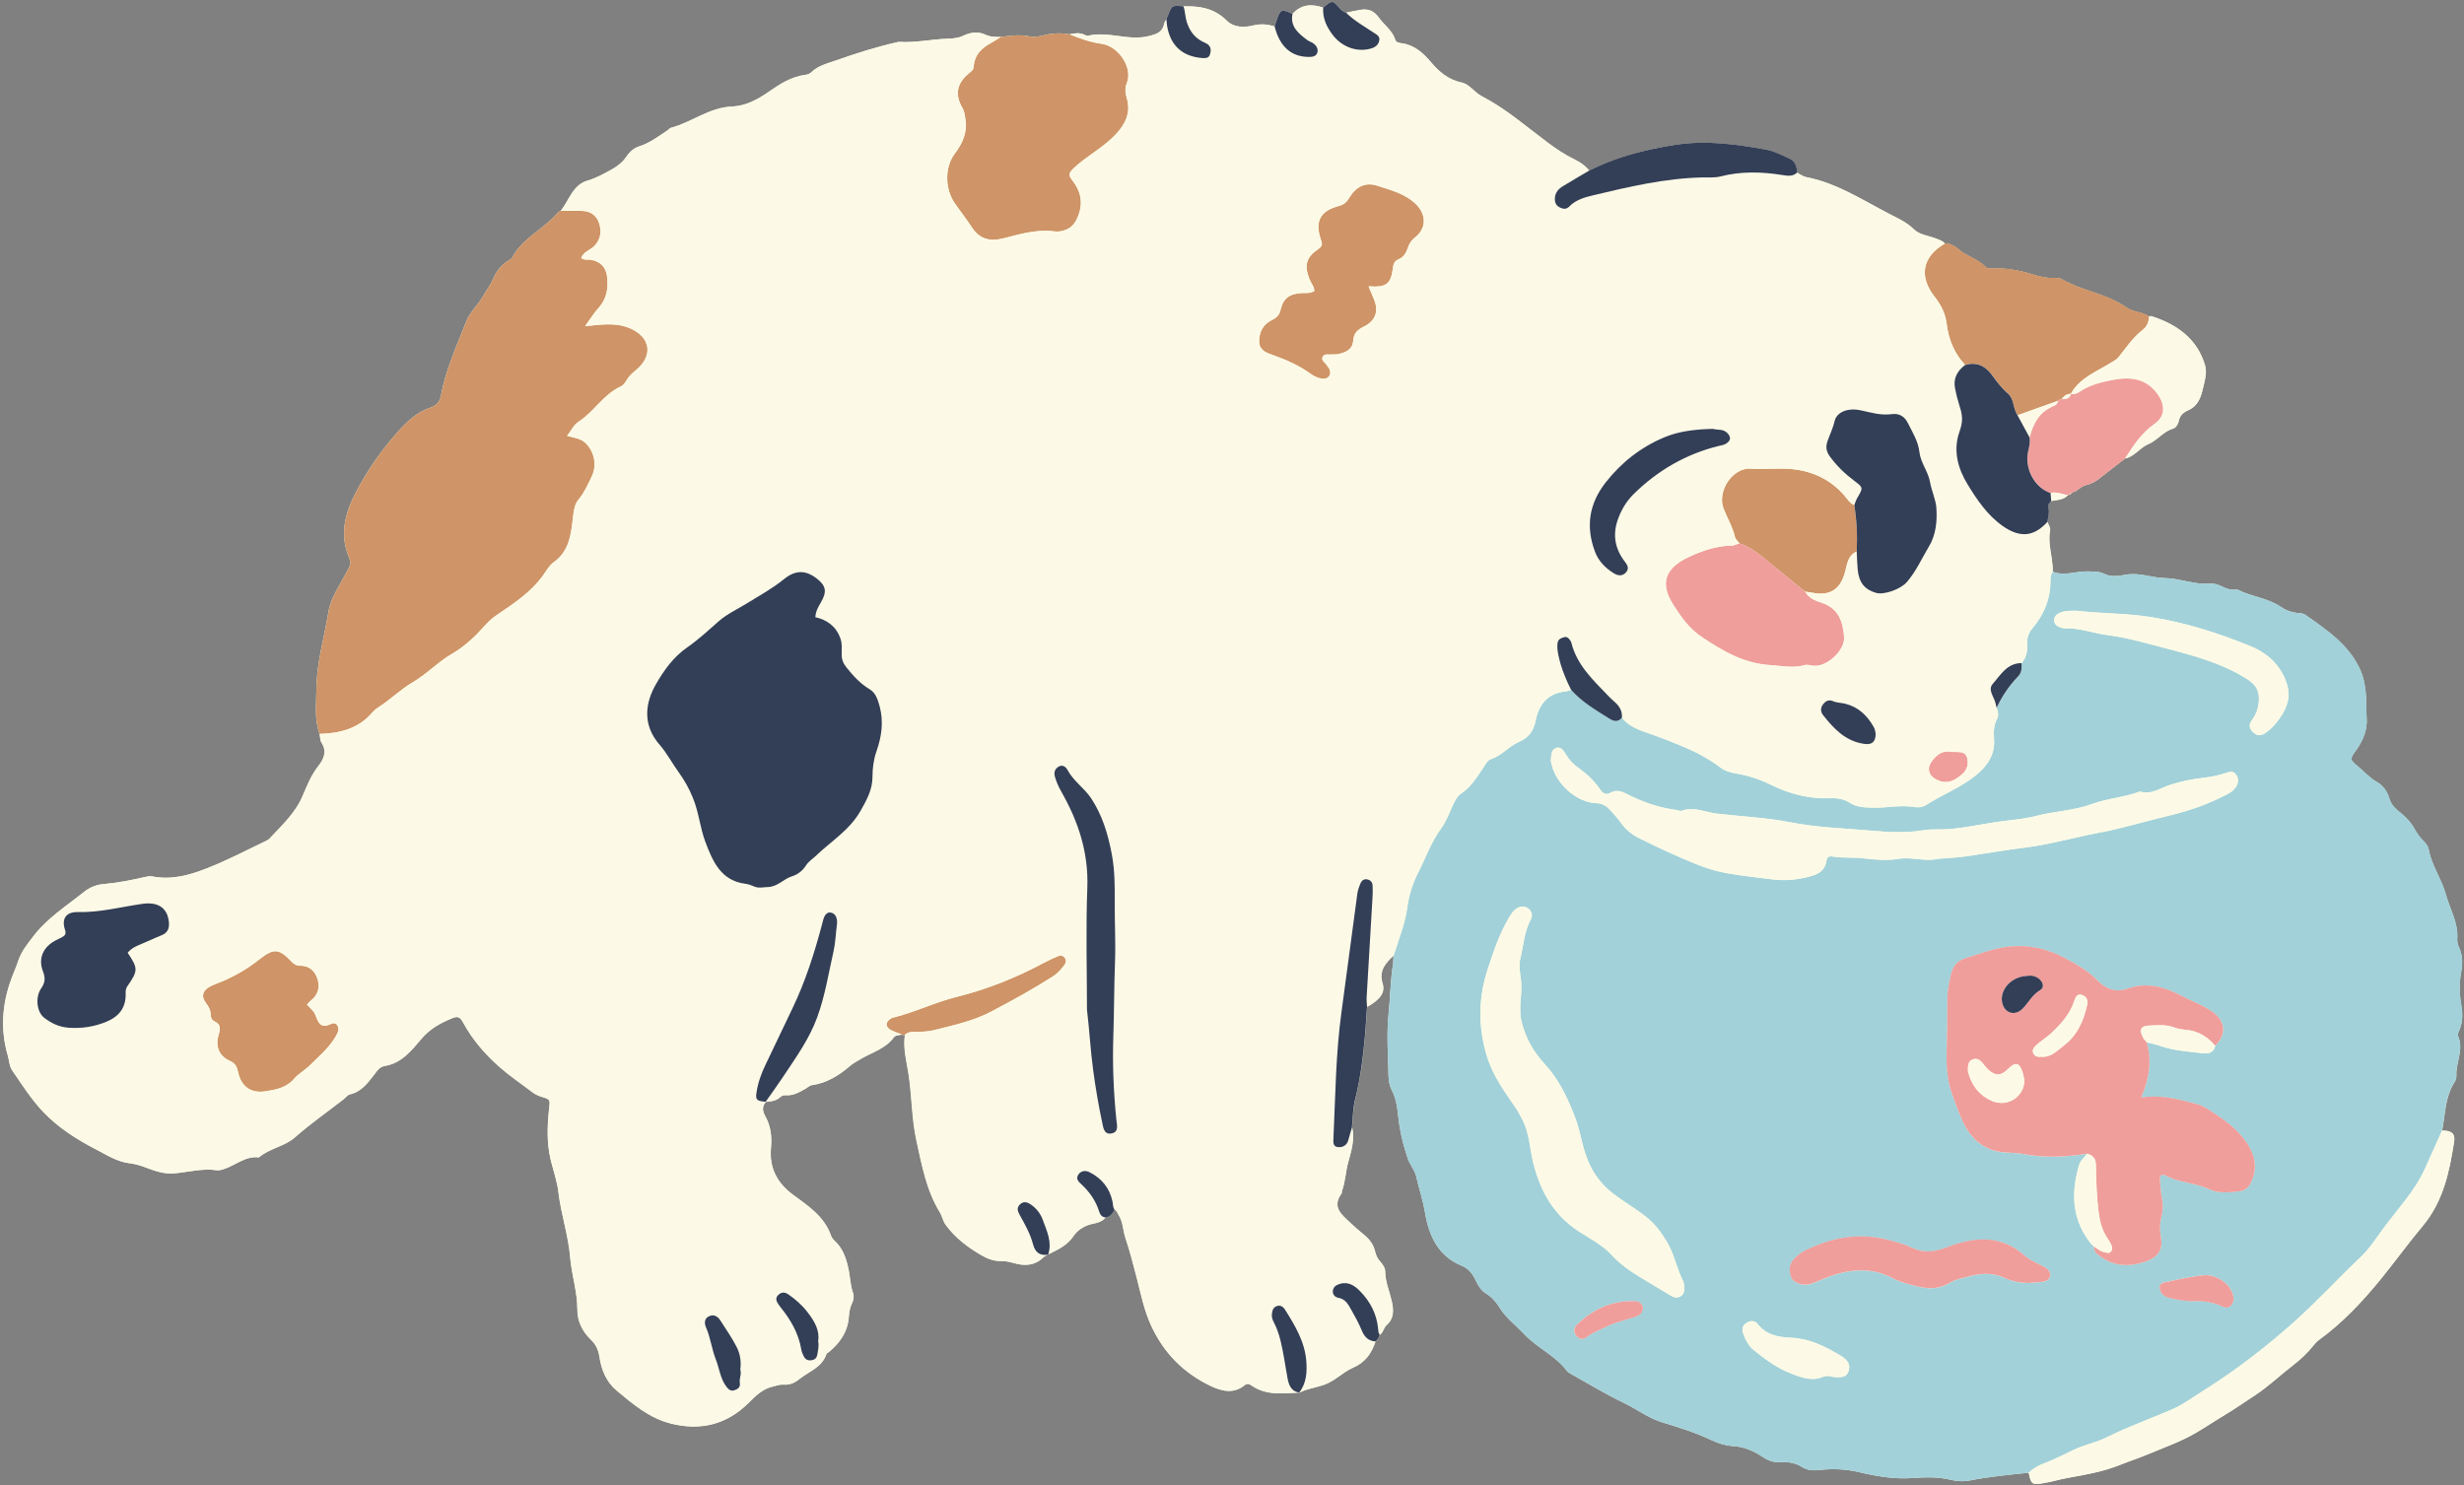 <?xml version="1.0" encoding="UTF-8"?><svg xmlns="http://www.w3.org/2000/svg" xmlns:xlink="http://www.w3.org/1999/xlink" height="292.2" preserveAspectRatio="xMidYMid meet" version="1.0" viewBox="-0.6 -0.4 484.7 292.2" width="484.7" zoomAndPan="magnify"><rect x="-0.6" y="-0.4" width="484.7" height="292.2" fill="#808080" stroke="none"/><g id="change1_1"><path d="M482.6,211.16c0.02,0.41-0.05,0.89-0.27,1.22c-0.49,0.73-0.86,1.5-1.14,2.29c-0.1,0.3-0.2,0.59-0.28,0.9 c-0.58,2.11-0.69,4.34-1.11,6.48c1.16,0,1.89,0.22,2.21,0.79c0.19,0.34,0.23,0.81,0.14,1.44c-0.94,5.94-2.1,11.68-6.22,16.6 c-2.77,3.31-5.34,6.86-8.07,10.23c-3.63,4.47-7.59,8.72-12.31,12.14c-0.4,0.29-0.75,0.67-1.05,1.06c-1.2,1.53-2.61,2.82-4.16,4.01 c-2.51,1.93-4.81,4.16-7.45,5.87c-1.89,1.23-3.74,2.54-5.68,3.7c-2.02,1.21-3.97,2.53-5.98,3.7c-2.89,1.67-6.11,2.8-9.21,4.1 c-1.85,0.78-3.76,1.4-5.63,2.15c-3.3,1.32-6.79,1.92-10.25,2.54c-1.66,0.3-3.26,0.8-4.92,1.06c-2.09,0.33-2.29,0.18-2.75-2.08 c-3.85,0.4-7.71,0.76-11.52,1.51c-1.34,0.26-2.59,0.18-3.97-0.15c-2.37-0.56-4.85-0.5-7.28-0.32c-3.66,0.27-7.17-0.34-10.72-1.18 c-2.4-0.57-4.98-0.68-7.49-0.41c-1.29,0.14-2.45,0.16-3.63-0.59c-1.22-0.78-2.66-1.03-4.13-0.93c-1.31,0.09-2.45-0.27-3.56-1.02 c-1.76-1.18-3.64-2.02-5.86-2.15c-1.4-0.08-2.85-0.52-4.13-1.12c-3.14-1.5-6.43-2.53-9.73-3.53c-2.79-0.84-5.08-2.63-7.66-3.87 c-3.55-1.69-6.92-3.76-10.36-5.68c-0.29-0.16-0.62-0.34-0.81-0.6c-2.25-3.03-5.83-4.5-8.37-7.21c-1.66-1.77-3.63-3.2-4.93-5.34 c-0.63-1.04-1.51-2.01-2.63-2.69c-1.05-0.63-1.6-1.72-2.11-2.79c-0.57-1.18-1.39-2.15-2.6-2.64c-4.72-1.92-6.49-5.94-7.26-10.49 c-0.41-2.43-1.2-4.73-1.73-7.11c-0.27-1.19-1.2-2.22-1.61-3.39c-0.97-2.79-1.65-5.67-1.95-8.62c-0.17-1.69-0.42-3.35-1.21-4.87 c-0.49-0.93-0.66-1.94-0.68-2.93c-0.08-4.04-0.4-8.11,0.01-12.11c0.33-3.26,0.36-6.55,0.87-9.79c0.09-0.58,0.07-1.18,0.1-1.76 c-1.57,1.49-2.98,2.94-2.19,5.49c0.28,0.91,0.16,1.71-0.35,2.46c-0.51,0.75-1.4,1.45-2.64,2.15c-0.23,3.85-0.51,7.69-1.05,11.5 c-0.33,2.28-0.75,4.56-1.31,6.82c-0.44,1.77-0.42,3.65-0.61,5.48c0.12,0.57,0.17,1.14,0.17,1.69c0.01,1.67-0.43,3.28-0.92,4.94 c-0.55,1.89-0.57,3.94-1.27,5.83c-0.06,0.15,0.01,0.38-0.08,0.49c-1.99,2.69,0.05,4.18,1.72,5.76c0.85,0.81,1.74,1.59,2.66,2.33 c1.08,0.88,1.9,1.94,2.21,3.3c0.17,0.77,0.48,1.42,1.01,2c0.51,0.57,0.99,1.23,0.99,2.01c0,1.98,0.82,3.77,1.25,5.65 c0.42,1.82,0.56,3.48-1.01,4.88c-0.14,0.12-0.25,0.27-0.34,0.43c-0.28,0.48-0.44,1.07-0.93,1.43c-0.13,0.39-0.28,0.76-0.56,1.05 c-0.09,0.1-0.2,0.18-0.32,0.26c-0.75,2.33-2.06,4.16-4.4,5.16c-2.07,0.88-3.58,2.66-5.81,3.41c-0.4,0.13-0.8,0.25-1.2,0.35 c-1.2,0.32-2.42,0.58-3.54,1.14c0,0,0.01,0,0.01,0c0,0-0.05,0.01-0.05,0.01c0,0,0-0.01,0.01-0.01c-3.25,0.16-6.54,0.63-9.45-1.43 c-0.48-0.34-0.86-0.39-1.34,0c-2.18,1.77-4.58,1.12-6.67,0.12c-5.24-2.51-9.15-6.41-11.64-11.77c-1.44-3.09-2.07-6.36-2.91-9.61 c-0.67-2.6-1.35-5.21-2.2-7.76c-0.5-1.51-0.45-3.18-1.37-4.56c-0.11-0.17-0.19-0.37-0.29-0.54c-0.1-0.18-0.23-0.33-0.45-0.42 c-0.3,0.55-0.62,1.09-1.17,1.36c-0.18,0.09-0.39,0.15-0.63,0.16c-0.61,0.76-1.45,1.04-2.38,1.21c-1.61,0.31-3.06,1.15-3.93,2.44 c-0.31,0.47-0.66,0.87-1.04,1.22c-1.13,1.06-2.51,1.7-3.91,2.37c0,0-0.1,0.08-0.1,0.08c-0.29,0.17-0.63,0.29-0.87,0.51 c-1.71,1.68-3.74,1.75-5.87,1.12c-0.82-0.24-1.63-0.39-2.47-0.38c-1.39,0.02-2.64-0.44-3.82-1.13c-2.7-1.57-5.15-3.41-7.03-5.97 c-0.57-0.78-0.69-1.71-1.17-2.49c-2.64-4.31-3.52-9.18-4.59-14.03c-0.99-4.46-0.89-9.01-1.62-13.48c-0.05-0.31-0.1-0.61-0.16-0.92 c-0.07-0.37-0.14-0.75-0.2-1.12c-0.08-0.44-0.16-0.89-0.22-1.34c0-0.03-0.01-0.07-0.01-0.1c-0.19-1.31-0.27-2.62-0.06-3.96 c-0.21,0.18-0.4,0.11-0.58-0.04c-0.54,0.2-1.22,0.04-1.62,0.58c-1.62,2.21-4.22,2.91-6.43,4.2c-0.79,0.46-1.59,0.88-2.3,1.5 c-2.16,1.87-4.55,3.3-7.46,3.71c-0.38,0.05-0.71,0.4-1.07,0.61c-1.24,0.71-2.46,1.47-3.98,1.35c-0.44-0.04-0.82,0.1-1.15,0.41 c-0.2,0.19-0.41,0.33-0.63,0.44c-0.66,0.33-1.4,0.39-2.14,0.46c-0.79,0.88-0.67,1.83-0.15,2.76c1.1,1.98,1.36,4,1.15,6.31 c-0.34,3.78,1.07,6.8,4.35,9.21c2.91,2.14,6.14,4.25,7.45,8.01c0.13,0.38,0.41,0.76,0.71,1.03c1.72,1.57,2.35,3.67,2.79,5.83 c0.3,1.48,0.32,3,0.84,4.45c0.23,0.64,0.13,1.35-0.18,1.98c-0.42,0.85-0.57,1.77-0.64,2.69c-0.21,2.98-1.76,5.18-3.99,7 c-0.13,0.11-0.35,0.17-0.4,0.3c-0.88,2.7-3.51,3.48-5.44,5.04c-0.9,0.73-1.89,1.12-3.03,1.02c-0.7-0.06-1.3,0.2-1.95,0.34 c-2.09,0.45-3.44,1.78-4.9,3.24c-4.26,4.26-9.43,5.57-15.31,4.08c-4.23-1.07-7.44-3.81-10.64-6.48c-1.99-1.66-3.01-4.04-3.39-6.61 c-0.2-1.38-0.68-2.45-1.74-3.47c-1.61-1.54-2.62-3.56-2.61-5.87c0.01-3.49-1.12-6.81-1.41-10.24c-0.36-4.37-1.81-8.54-2.32-12.89 c-0.25-2.13-1.01-4.23-1.52-6.36c-0.8-3.37-0.67-6.69-0.3-10.05c0.2-1.79,0.25-1.8-1.59-2.35c-0.66-0.2-1.23-0.5-1.78-0.92 c-2.08-1.58-4.27-3.06-6.22-4.76c-2.92-2.53-5.5-5.49-7.35-8.93c-0.59-1.09-1.07-1.26-2.13-0.82c-2.32,0.96-4.35,2.03-6.1,4.1 c-1.87,2.22-3.88,4.77-7.16,5.29c-1.05,0.16-1.53,0.97-2.09,1.71c-1.28,1.68-2.53,3.38-4.8,3.89c-0.44,0.1-0.78,0.61-1.17,0.92 c-3.23,2.52-6.59,4.84-9.67,7.57c-1.99,1.76-4.94,2.11-7.03,3.9c-2.72-0.33-4.67,1.63-7.04,2.35c-0.4,0.12-0.84,0.24-1.24,0.18 c-2.81-0.41-5.52,0.34-8.28,0.61c-1.8,0.18-3.52-0.33-5.17-0.95c-1.19-0.45-2.38-0.87-3.65-1.02c-2.43-0.27-4.47-1.59-6.53-2.66 c-3.77-1.96-7.36-4.17-10.42-7.35c-2.44-2.54-4.23-5.41-6.18-8.24c-0.61-0.89-0.59-1.92-0.87-2.88c-1.53-5.17-1.14-10.28,0.73-15.31 c0.41-1.11,0.91-2.18,1.27-3.3c0.6-1.88,1.77-3.31,2.96-4.87c2.77-3.64,6.54-6.01,10-8.78c1.06-0.85,2.35-1.41,3.71-1.53 c2.78-0.25,5.5-0.76,8.2-1.39c0.48-0.11,1.02-0.23,1.49-0.14c3.8,0.74,7.28-0.21,10.79-1.59c3.92-1.54,7.63-3.47,11.41-5.29 c0.3-0.15,0.64-0.29,0.86-0.52c2.48-2.63,5.17-5.12,6.6-8.53c0.85-2.03,1.66-4.02,3.04-5.78c1.06-1.35,1.77-2.86,0.63-4.62 c-0.07-0.11-0.13-0.24-0.17-0.38c-0.12-0.41-0.11-0.9-0.2-1.33c-0.52-1.43-0.68-2.89-0.71-4.35c-0.01-0.73,0.01-1.47,0.03-2.2 c0.02-0.73,0.05-1.47,0.06-2.2c0.02-5.18,1.54-10.14,2.36-15.2c0.34-2.09,1.39-3.96,2.43-5.8c0.5-0.88,0.98-1.77,1.47-2.65 c0.4-0.7,0.52-1.42,0.2-2.18c-2.49-5.87-0.02-10.82,2.86-15.72c1.97-3.35,4.28-6.43,6.87-9.33c1.75-1.95,3.66-3.68,6.16-4.53 c1.29-0.44,1.92-1.12,2.16-2.45c0.94-5.08,3.1-9.75,4.96-14.52c0.75-1.92,2.35-3.26,3.34-5.03c0.61-1.1,1.41-2.11,1.91-3.27 c0.65-1.52,1.57-2.78,2.98-3.65c0.28-0.18,0.65-0.34,0.79-0.6c2.04-3.88,6.21-5.6,8.92-8.79c0.16-0.18,0.4-0.29,0.61-0.43 c1.7-2.06,2.35-5.11,5.32-5.97c1.64-0.47,3.08-1.28,4.55-2.08c1.21-0.66,2.26-1.43,3.04-2.58c0.62-0.91,1.38-1.69,2.5-2.04 c2.12-0.67,3.87-2.01,5.69-3.23c0.21-0.14,0.38-0.39,0.61-0.45c4.1-1.09,7.55-4.01,11.99-4.18c2.69-0.1,5.05-1.38,7.18-2.86 c2.25-1.56,4.46-3.02,7.24-3.37c0.4-0.05,0.87-0.2,1.14-0.47c1.39-1.36,3.22-1.79,4.96-2.39c3.89-1.36,7.81-2.62,11.83-3.53 c0.16-0.04,0.33-0.11,0.49-0.1c3.19,0.21,6.32-0.5,9.49-0.62c1.12-0.04,2.14-0.1,3.17-0.59c1.42-0.68,2.95-0.88,4.4-0.19 c0.29,0.14,0.59,0.22,0.88,0.29c0.07,0.02,0.15,0.04,0.22,0.05c0.37,0.06,0.74,0.08,1.11,0.08c0.25,0.01,0.5,0.01,0.75,0.01 c1.15-0.14,2.29-0.31,3.45-0.32c0.46,0,0.92,0.02,1.39,0.07c0.23,0.03,0.46,0.07,0.7,0.11c1,0.2,2.03,0.07,3.01-0.19 c1.66-0.44,3.33-0.48,5.01-0.2c1-0.2,1.99-0.39,2.96,0.11c0.22,0.11,0.51,0.21,0.73,0.16c3.97-0.92,7.89,1.08,11.9,0.08 c1.55-0.39,2.69-0.75,3.03-2.43c0.06-0.32,0.29-0.6,0.44-0.9c0.1-0.23,0.21-0.46,0.3-0.69c0.79-2.03,0.79-2.03,3.05-1.83 c3.17-0.1,6.08,0.37,8.5,2.8c1.38,1.39,3.46,1.4,5.25,0.95c1.12-0.28,2.14-0.27,3.16-0.06c0.34,0.07,0.68,0.16,1.02,0.26 c0.13-0.39,0.25-0.78,0.38-1.18c0.73-2.2,0.95-2.29,3.14-1.28c1.71-1.91,3.78-2.03,6.04-1.24c1.79-1.47,1.86-1.48,3.27,0.19 c0.34,0.4,0.74,0.64,1.21,0.81c0.99-0.2,1.98-0.44,2.98-0.59c1.45-0.22,2.55,0.25,3.46,1.53c1.05,1.48,2.68,2.52,3.25,4.39 c0.16,0.52,0.8,0.61,1.29,0.68c2.52,0.35,4.22,1.92,5.77,3.76c1.61,1.9,3.43,3.42,5.99,3.96c1.59,0.34,2.48,1.92,3.93,2.67 c4.71,2.43,8.7,5.93,12.92,9.08c1.67,1.25,3.43,2.44,5.3,3.35c0.3,0.14,0.58,0.29,0.85,0.45c0.81,0.48,1.52,1.04,2.12,1.79 c3.35-1.69,6.84-2.88,10.42-3.77c2.15-0.53,4.34-0.95,6.57-1.29c6.02-0.93,11.87-0.11,17.72,0.94c1.54,0.28,3,1.06,4.48,1.68 c1.24,0.52,1.69,1.57,1.67,2.85c0.6,0.29,1.17,0.74,1.8,0.86c5.94,1.15,10.92,4.41,16.16,7.14c1.77,0.92,3.55,1.67,5.03,3.13 c1.12,1.1,2.89,1.24,4.36,1.82c0.16,0.06,0.31,0.12,0.47,0.18c0.31,0.12,0.62,0.25,0.89,0.44c0.14,0.1,0.26,0.21,0.38,0.34 c0.49,0.01,0.94,0.12,1.37,0.3c0.21,0.09,0.41,0.2,0.61,0.32c0.19,0.12,0.38,0.27,0.55,0.42c1.65,1.47,3.92,1.98,5.48,3.59 c0.32,0.33,0.73,0.35,1.17,0.32c2.8-0.15,5.5,0.36,8.18,1.19c1.27,0.4,2.59,0.72,3.97,0.68c0.58-0.02,1.26-0.02,1.73,0.26 c4.01,2.32,8.82,2.81,12.66,5.54c0.49,0.35,1.04,0.55,1.62,0.72c0.96,0.28,1.97,0.47,2.81,1.03c0.08-0.01,0.17-0.03,0.26-0.04 c0.09-0.01,0.17-0.02,0.24,0c5.04,1.62,9.05,4.48,10.56,9.78c0.41,1.45-0.17,3.27-0.55,4.85c-0.39,1.64-1.09,3.17-2.87,3.92 c-0.84,0.36-1.56,0.97-1.76,2.01c-0.13,0.68-0.58,1.41-1.17,1.58c-1.93,0.56-3.06,2.29-4.85,3.04c-1.66,0.7-2.7,2.44-4.57,2.83 c-1.78,1.38-3.57,2.75-5.34,4.14c-0.28,0.22-0.58,0.39-0.89,0.55c-0.58,0.3-1.21,0.5-1.85,0.65c-0.2,0.12-0.41,0.25-0.63,0.38 c-0.3,0.21-0.61,0.42-0.91,0.63c0,0-0.03,0.09-0.03,0.09l-0.08-0.06c-0.29,0.15-0.58,0.3-0.87,0.44c-0.02,0.08-0.05,0.14-0.1,0.17 c-0.05,0.03-0.12,0.04-0.21,0.01c-0.03,0.09-0.07,0.14-0.12,0.18c-0.06,0.03-0.13,0.04-0.21,0.02c-0.11,0.12-0.23,0.23-0.35,0.32 c-0.41,0.32-0.88,0.47-1.37,0.57c-0.2,0.04-0.41,0.08-0.62,0.11c-0.17,0.03-0.35,0.05-0.52,0.08c-0.15,0.02-0.29,0.05-0.43,0.08 c-0.36,0.33-0.72,0.67-0.57,1.23c0.14,0.49,0.13,0.96,0.06,1.44c-0.06,0.47-0.17,0.94-0.24,1.42c0.07,0.21,0.18,0.42,0.28,0.63 c0.1,0.21,0.19,0.42,0.24,0.63c0.03,0.13,0.04,0.26,0.01,0.39c-0.27,1.39-0.12,2.74,0.09,4.09c0.06,0.39,0.12,0.77,0.18,1.16 c0.15,0.96,0.27,1.93,0.24,2.9c0.58,0.24,1.17,0.35,1.75,0.38c0.58,0.03,1.17-0.01,1.75-0.08c1.17-0.14,2.33-0.39,3.5-0.35 c1.1,0.05,2.16-0.02,3.19,0.5c1.34,0.67,2.94,0.39,4.2,0.16c2.71-0.49,5.15,0.62,7.7,0.66c2.96,0.05,5.73,1.32,8.71,1.08 c0.8-0.06,1.72,0.17,2.44,0.54c0.94,0.47,1.85,0.78,2.89,0.63c0.08-0.01,0.18-0.01,0.25,0.02c2.73,1.42,5.96,1.63,8.54,3.41 c0.93,0.64,1.93,1.01,3.03,1.16c0.58,0.08,1.27,0.05,1.71,0.36c4.26,2.99,8.66,5.92,10.87,10.89c0.73,1.65,1.04,3.57,1.13,5.39 c0.07,1.32,0.02,2.67,0.11,4.01c0.18,2.49-0.77,4.59-2.2,6.56c-1.12,1.55-1.08,1.7,0.35,2.88c1.29,1.07,2.39,2.35,3.89,3.2 c1.19,0.67,2.02,1.86,2.4,3.16c0.36,1.23,1.1,1.99,2.06,2.75c1.19,0.94,2.26,2.06,2.98,3.41c0.44,0.84,1,1.55,1.65,2.22 c0.47,0.49,0.95,0.98,1.07,1.68c0.58,3.19,2.55,5.85,3.39,8.92c0.79,2.89,2.47,5.57,2.23,8.74c-0.04,0.56,0.13,1.19,0.37,1.71 c0.74,1.61,0.7,3.22,0.38,4.94c-0.37,1.98-0.35,4.03,0,6.03c0.31,1.78,0.41,3.51-0.31,5.21c-0.16,0.38-0.41,0.9-0.28,1.2 C484.1,206.09,482.5,208.58,482.6,211.16z" fill="#FCFAE6"/></g><g id="change2_1"><path d="M483.54,197.03c-0.34-2-0.37-4.04,0-6.03c0.32-1.72,0.36-3.32-0.38-4.94c-0.24-0.52-0.41-1.15-0.37-1.71 c0.24-3.17-1.43-5.85-2.23-8.74c-0.84-3.07-2.82-5.73-3.39-8.92c-0.13-0.7-0.6-1.19-1.07-1.68c-0.64-0.67-1.2-1.38-1.65-2.22 c-0.71-1.35-1.79-2.47-2.98-3.41c-0.96-0.76-1.7-1.51-2.06-2.75c-0.38-1.3-1.21-2.5-2.4-3.16c-1.51-0.85-2.6-2.13-3.89-3.2 c-1.43-1.18-1.47-1.32-0.35-2.88c1.43-1.98,2.38-4.08,2.2-6.56c-0.09-1.34-0.04-2.69-0.11-4.01c-0.1-1.82-0.4-3.74-1.13-5.39 c-2.21-4.97-6.6-7.9-10.87-10.89c-0.44-0.31-1.13-0.29-1.71-0.36c-1.11-0.15-2.1-0.51-3.03-1.16c-2.58-1.78-5.81-1.99-8.54-3.41 c-0.07-0.04-0.17-0.04-0.25-0.02c-1.05,0.15-1.95-0.15-2.89-0.63c-0.73-0.37-1.64-0.6-2.44-0.54c-2.99,0.24-5.75-1.03-8.71-1.08 c-2.56-0.04-4.99-1.15-7.7-0.66c-1.26,0.23-2.86,0.51-4.2-0.16c-1.04-0.52-2.09-0.45-3.19-0.5c-1.17-0.05-2.34,0.2-3.5,0.35 c-1.17,0.14-2.33,0.18-3.5-0.3c-0.32,0.42-0.47,0.91-0.46,1.42c0.1,3.73-1.19,6.94-3.57,9.75c-0.74,0.88-1.08,1.88-1,3.04 c0.09,1.39-0.16,2.69-1.1,3.79c0.11,0.96,0.01,1.92-0.67,2.62c-1.77,1.82-3.16,3.88-4.22,6.17c0.24,0.73,0.45,1.46,0.05,2.2 c-0.66,1.25-0.67,2.6-0.58,3.95c0.21,3.08-1.26,5.22-3.56,7.11c-2.97,2.44-6.56,3.77-9.74,5.81c-0.72,0.46-1.51,0.6-2.41,0.44 c-2.74-0.47-5.48,0.23-8.25,0.13c-1.55-0.05-3.02-0.08-4.34-0.93c-1.2-0.76-2.47-0.98-3.86-0.93c-4.13,0.17-8.03-0.81-11.69-2.63 c-2.22-1.1-4.52-1.84-6.93-2.25c-1.11-0.19-2.14-0.48-3.03-1.15c-2.56-1.95-5.38-3.35-8.36-4.55c-1.78-0.72-3.55-1.43-5.37-2.05 c-2.03-0.7-4.18-1.38-5.64-3.18c-0.87,0.99-1.73,0.62-2.66,0.04c-2.6-1.64-5.25-3.19-7.32-5.53c-0.41,0.11-0.81,0.27-1.22,0.31 c-3.48,0.37-5.19,2.65-5.8,5.75c-0.41,2.06-1.4,3.34-3.24,4.14c-2,0.87-3.41,2.71-5.54,3.42c-0.7,0.23-1.08,1.03-1.5,1.67 c-1.25,1.89-2.45,3.82-4.41,5.13c-0.78,0.52-1.18,1.4-1.58,2.25c-0.72,1.52-1.27,3.17-2.26,4.51c-2.03,2.76-3.13,5.96-4.66,8.95 c-1.11,2.17-1.78,4.57-2.14,6.96c-0.49,3.19-1.69,6.12-2.63,9.15c-0.03,0.59-0.01,1.18-0.1,1.76c-0.5,3.24-0.53,6.53-0.87,9.79 c-0.41,4-0.09,8.07-0.01,12.11c0.02,0.99,0.19,2,0.68,2.93c0.79,1.51,1.04,3.18,1.21,4.87c0.3,2.95,0.99,5.82,1.95,8.62 c0.41,1.18,1.34,2.2,1.61,3.39c0.53,2.38,1.32,4.68,1.73,7.11c0.76,4.55,2.54,8.57,7.26,10.49c1.21,0.49,2.03,1.46,2.6,2.64 c0.51,1.07,1.06,2.16,2.11,2.79c1.12,0.68,2,1.65,2.63,2.69c1.3,2.14,3.28,3.57,4.93,5.34c2.54,2.71,6.12,4.18,8.37,7.21 c0.19,0.26,0.52,0.44,0.81,0.6c3.44,1.92,6.81,3.98,10.36,5.68c2.58,1.23,4.88,3.03,7.66,3.87c3.31,1,6.6,2.03,9.73,3.53 c1.27,0.61,2.73,1.04,4.13,1.12c2.22,0.13,4.1,0.97,5.86,2.15c1.11,0.75,2.25,1.11,3.56,1.02c1.47-0.1,2.91,0.16,4.13,0.93 c1.18,0.75,2.33,0.73,3.63,0.59c2.51-0.27,5.09-0.16,7.49,0.41c3.56,0.84,7.06,1.46,10.72,1.18c2.43-0.18,4.92-0.25,7.28,0.32 c1.37,0.33,2.62,0.41,3.97,0.15c3.81-0.74,7.67-1.11,11.52-1.51c0.86-0.83,1.85-1.38,2.98-1.82c1.96-0.76,3.86-1.69,5.75-2.62 c1.45-0.71,2.98-1.14,4.49-1.65c1.88-0.63,3.63-1.65,5.46-2.43c3-1.27,6.03-2.49,9.04-3.72c2.51-1.03,4.66-2.65,6.94-4.09 c6.08-3.83,11.71-8.17,17.1-12.93c4.75-4.19,8.99-8.86,13.57-13.19c1.69-1.6,2.98-3.63,4.37-5.52c2.83-3.86,6.2-7.35,8.22-11.78 c1.15-2.52,2.28-5.06,3.41-7.59c0.47-2.46,0.55-5.02,1.39-7.38c0.28-0.79,0.64-1.55,1.14-2.29c0.22-0.32,0.29-0.81,0.27-1.22 c-0.1-2.58,1.5-5.07,0.35-7.71c-0.13-0.3,0.12-0.82,0.28-1.2C483.95,200.54,483.85,198.81,483.54,197.03z M320.6,258.84 c-1.86,0.55-3.73,1.05-5.48,1.9c-1.21,0.59-2.47,1.08-3.56,1.9c-0.69,0.52-1.4,0.59-2.02-0.13c-0.64-0.75-0.67-1.57,0.04-2.26 c3.15-3.07,6.88-4.79,11.34-4.65c0.93,0.03,1.62,0.46,1.63,1.52C322.4,258.27,321.49,258.58,320.6,258.84z M329.94,254.68 c-0.77,0.44-1.45,0.1-2.12-0.31c-1.87-1.14-3.76-2.26-5.63-3.39c-2.09-1.27-4.1-2.64-5.78-4.48c-1.78-1.95-4.16-3.16-6.35-4.56 c-5.01-3.22-7.63-7.91-9.04-13.51c-0.7-2.77-0.73-5.68-2.04-8.32c-0.49-0.99-0.99-1.91-1.62-2.82c-2.11-3.05-4.29-6.13-5.4-9.67 c-1.78-5.67-1.82-11.44,0.04-17.16c1.15-3.53,2.31-7.06,4.22-10.28c0.66-1.11,1.34-2.18,2.76-2.22c1.33,0.08,2.19,1.37,1.53,2.59 c-1.3,2.38-1.39,5.01-2.02,7.53c-0.36,1.48-0.07,2.91,0.1,4.24c0.35,2.77-0.55,5.48,0.11,8.26c0.77,3.24,2.38,5.99,4.52,8.32 c2.93,3.2,4.68,6.95,6.15,10.91c0.82,2.21,1.15,4.56,1.9,6.81c1.08,3.22,2.77,5.79,5.54,7.89c2.08,1.58,4.34,2.87,6.39,4.5 c1.78,1.41,3.02,3.11,4.15,5.01c1.45,2.41,1.88,5.22,3.16,7.68c0.11,0.22,0.14,0.49,0.16,0.74 C330.73,253.28,330.84,254.17,329.94,254.68z M339.4,171.46c-2.28-0.38-4.44-1.06-6.54-1.92c-3.74-1.53-7.42-3.21-11.04-5.04 c-1.48-0.75-2.69-1.74-3.62-3.07c-0.63-0.91-1.38-1.7-2.12-2.51c-0.76-0.83-1.5-1.25-2.77-1.3c-3.8-0.17-7.77-3.77-8.66-7.51 c-0.08-0.33-0.2-0.67-0.17-0.99c0.08-0.91,0.04-2.04,1.06-2.37c0.96-0.31,1.46,0.61,1.91,1.33c0.67,1.1,1.56,2,2.6,2.73 c1.61,1.13,2.98,2.49,4.11,4.09c0.56,0.79,1.12,1.21,2.09,0.65c1.08-0.62,2.13-0.27,3.13,0.25c3.09,1.61,6.34,2.71,9.8,3.17 c0.33,0.04,0.72,0.27,0.98,0.17c2.41-0.91,4.64,0.27,6.95,0.54c4.85,0.57,9.77,0.78,14.54,1.72c5.24,1.03,10.55,1.16,15.81,1.63 c3.26,0.29,6.68,0.49,10.02-0.04c0.91-0.14,1.85-0.22,2.77-0.2c4.42,0.11,8.68-1.07,13.02-1.61c2.26-0.28,4.55-0.49,6.74-1.06 c3.58-0.93,7.31-1.01,10.83-2.3c3.08-1.13,6.44-1.33,9.53-2.48c2.26,0.68,4.03-0.72,6-1.34c1.99-0.63,4.06-1.08,6.13-1.32 c1.61-0.19,3.16-0.45,4.69-0.97c0.72-0.25,1.5-0.52,2.07,0.29c0.62,0.88,0.44,1.77-0.13,2.59c-0.45,0.64-1.11,1.02-1.79,1.37 c-3.45,1.79-7.06,3.11-10.85,4.01c-4.75,1.12-9.43,2.58-14.22,3.48c-4.79,0.9-9.48,2.27-14.35,2.89c-3.83,0.49-7.66,1.12-11.49,1.71 c-1.9,0.29-3.85,0.35-5.77,0.52c-2.56,0.62-5.14-0.41-7.75,0.01c-2.19,0.35-4.52,0.2-6.75-0.08c-2.11-0.27-4.22-0.04-6.31-0.38 c-0.76-0.13-1.07,0.2-1.18,0.92c-0.29,1.87-1.58,2.56-3.28,3.01c-2.48,0.66-4.88,0.88-7.48,0.55 C345.06,172.25,342.23,171.94,339.4,171.46z M363.05,269.34c-0.04,0.13-0.09,0.25-0.14,0.36c-0.39,0.77-1.18,0.98-2.82,0.83 c-0.66-0.17-1.35-0.34-1.99-0.06c-2.23,0.96-4.25,0.19-6.31-0.6c-2.8-1.08-5.17-2.82-7.45-4.68c-0.98-0.8-1.58-1.95-2.01-3.17 c-0.28-0.79-0.25-1.5,0.48-2.03c0.78-0.57,1.73-0.67,2.3,0.06c1.74,2.25,4.13,2.64,6.72,2.76c3.54,0.17,6.62,1.7,9.59,3.49 C362.97,267.26,363.42,268.09,363.05,269.34z M401.6,251.73c-1.06,0.23-2.17,0.21-3.26,0.31c-1.64-0.04-3.16-0.34-4.67-1.03 c-2.24-1.03-4.6-0.89-6.93-0.27c-1.3,0.35-2.7,0.61-3.82,1.29c-2.97,1.79-5.85,0.9-8.77,0.03c-0.73-0.22-1.47-0.44-2.13-0.81 c-5.2-2.86-10.23-1.7-15.24,0.55c-0.54,0.24-1.11,0.43-1.69,0.54c-1.24,0.24-2.97-0.42-3.3-1.34c-0.44-1.23-0.52-2.51,0.44-3.58 c0.68-0.76,1.46-1.38,2.4-1.83c5.17-2.52,10.5-3.49,16.19-2.03c1.64,0.42,3.23,0.86,4.78,1.58c2.26,1.05,4.46,0.79,6.83-0.13 c5.31-2.06,10.6-2.53,15.3,1.69c0.89,0.8,2,1.25,3.05,1.79c0.52,0.27,1.09,0.52,1.49,0.93C403.1,250.25,402.77,251.48,401.6,251.73z M438.32,256.38c-0.72,0.86-1.51,0.33-2.29,0.02c-1.59-0.62-3.25-0.86-4.94-0.81c-1.71,0.06-3.35-0.25-4.99-0.66 c-0.78-0.2-1.41-0.54-1.72-1.33c-0.33-0.85-0.21-1.49,0.81-1.71c0.66-0.14,1.31-0.29,1.97-0.42c1.97-0.41,3.96-0.79,5.97-1 c1.35-0.02,2.77,0.53,3.84,1.4c0.64,0.53,1.16,1.17,1.46,1.87C438.82,254.65,439,255.57,438.32,256.38z M442.15,232.36 c-0.44,0.87-1.22,1.52-2.16,1.62c-2,0.22-4.09,0.51-5.98-0.38c-2.77-1.3-5.94-1.28-8.66-2.72c-0.63-0.34-1.16-0.08-1.06,0.81 c0.13,1.17,0.13,2.37,0.37,3.51c0.26,1.28,0.26,2.49-0.07,3.75c-0.33,1.31-0.37,2.61-0.12,3.99c0.45,2.53-0.5,4-2.96,4.86 c-3.2,1.12-6.28,1.02-9.13-1.12c-0.16-0.12-0.32-0.24-0.46-0.37c-0.41-0.38-0.68-0.81-0.62-1.46c-0.18-0.17-0.36-0.34-0.54-0.51 c-3.8-4.69-4.01-9.94-2.4-15.47c0.27-0.94,1.04-1.51,1.57-2.26c-4.18,0.68-8.35,0.84-12.56,0.05c-1.95-0.37-3.94-0.08-5.96-0.75 c-3.04-1.02-4.78-3.19-5.97-5.78c-0.8-1.72-1.44-3.58-2.08-5.4c-1.04-2.95-1.11-5.9-1.01-8.94c0.11-3.2,0.12-6.41,0.13-9.61 c0-1.71,0.36-3.35,0.75-4.99c0.35-1.51,1.22-2.53,2.75-3.02c2.98-0.94,5.95-2.09,9.04-2.35c3.64-0.31,7.2,0.49,10.48,2.25 c2.3,1.24,4.57,2.47,6.44,4.39c1.66,1.7,3.59,2.55,6.15,1.63c3.85-1.38,7.52-0.14,10.89,1.67c1.99,1.07,4.2,1.74,6,3.2 c0.56,0.45,0.99,0.95,1.28,1.47s0.45,1.07,0.47,1.63c0.01,0.28-0.02,0.56-0.08,0.84c-0.18,0.84-0.67,1.69-1.49,2.48 c-0.18,0.77-0.57,1.17-1.07,1.35c-0.49,0.18-1.09,0.16-1.69,0.08c-2.71-0.35-5.46-0.49-8.07-1.43c-0.85-0.31-1.76-0.47-2.64-0.7 c1.06,3.72,0.47,7.3-1.1,10.89c3.9-0.64,7.41,0.35,10.94,1.27c1.44,0.38,2.58,1.27,3.76,2.04c2.91,1.89,5.58,4.16,7.04,7.38 C443.23,228.18,443.16,230.37,442.15,232.36z M448.42,140.04c-0.84,1.39-1.84,2.62-3.14,3.6c-0.9,0.67-1.74,0.94-2.7,0.01 c-0.85-0.82-0.79-1.59-0.14-2.45c0.68-0.9,1.06-1.92,1.23-3.02c0.36-2.41-0.33-3.79-2.4-5.08c-4.72-2.94-9.98-4.42-15.3-5.8 c-3.99-1.04-7.95-2.23-12.05-2.75c-2.75-0.35-5.38-1.41-8.21-1.32c-0.41,0.01-0.85-0.1-1.22-0.26c-0.55-0.25-1.03-0.63-1.02-1.32 c0.01-0.65,0.37-1.11,0.94-1.39c1.02-0.5,2.12-0.52,3.51-0.49c4.72,0.56,9.77,0.46,14.8,1.27c6.71,1.09,13.06,3.12,19.3,5.66 c2.97,1.21,5.32,3.11,6.74,6.15C449.95,135.39,449.85,137.69,448.42,140.04z" fill="#A2D1DA"/></g><g id="change3_1"><path d="M62.27,143.99c-0.52-1.43-0.68-2.89-0.71-4.35c-0.01-0.73,0.01-1.47,0.03-2.2c0.02-0.73,0.05-1.47,0.06-2.2 c0.02-5.18,1.54-10.14,2.36-15.2c0.34-2.09,1.39-3.96,2.43-5.8c0.5-0.88,0.98-1.77,1.47-2.65c0.4-0.7,0.52-1.42,0.2-2.18 c-2.49-5.87-0.02-10.82,2.86-15.72c1.97-3.35,4.28-6.43,6.87-9.33c1.75-1.95,3.66-3.68,6.16-4.53c1.29-0.44,1.92-1.12,2.16-2.45 c0.94-5.08,3.1-9.75,4.96-14.52c0.75-1.92,2.35-3.26,3.34-5.03c0.61-1.1,1.41-2.11,1.91-3.27c0.65-1.52,1.57-2.78,2.98-3.65 c0.28-0.18,0.65-0.34,0.79-0.6c2.04-3.88,6.21-5.6,8.92-8.79c0.16-0.18,0.4-0.29,0.61-0.43c1.35,0,2.7,0,4.04,0 c1.72,0,2.98,0.8,3.51,2.39c0.54,1.59,0.37,3.12-0.88,4.47c-0.79,0.85-2.13,1.08-2.63,2.41c0.57,0.48,1.28,0.25,1.89,0.35 c1.89,0.33,2.99,1.44,3.21,3.35c0.26,2.26-0.07,4.34-1.69,6.13c-0.94,1.03-1.68,2.25-2.64,3.58c3.13-0.29,5.96-0.77,8.73,0.38 c4.2,1.75,4.75,5.51,1.15,8.38c-0.67,0.54-1.26,1.11-1.7,1.84c-0.31,0.51-0.65,1.03-1.2,1.28c-3.39,1.55-5.21,4.97-8.28,6.93 c-0.91,0.58-1.45,1.76-2.25,2.77c1.43,0.39,2.78,0.52,3.77,1.55c1.65,1.73,2.15,4.32,1.03,6.57c-0.75,1.5-1.4,3.06-2.51,4.37 c-0.77,0.91-0.94,2.01-1.09,3.24c-0.4,3.37-0.63,6.89-3.86,9.17c-0.92,0.65-1.49,1.8-2.19,2.74c-2.3,3.11-5.45,5.23-8.59,7.35 c-0.92,0.62-1.77,1.27-2.5,2.1c-2.01,2.26-4.13,4.32-6.82,5.88c-2.68,1.55-4.87,3.93-7.55,5.49c-2.49,1.45-4.48,3.49-6.88,5 c-0.49,0.31-0.92,0.75-1.31,1.19C69.73,143.03,66.15,143.88,62.27,143.99z M194.53,7.93c-1.96,1.04-3.47,2.39-3.61,4.79 c-0.04,0.66-0.56,0.98-1.02,1.36c-2.29,1.94-2.73,4.11-1.23,6.69c0.45,0.78,0.51,1.54,0.63,2.37c0.38,2.62-0.6,4.68-2.13,6.72 c-2.01,2.69-1.91,6.93,0.01,9.71c1.1,1.6,2.32,3.11,3.37,4.74c1.51,2.33,3.53,2.84,6.13,2.2c3.17-0.79,6.32-1.78,9.66-1.44 c0.5,0.05,1.02,0.13,1.51,0.05c1.46-0.24,2.55-0.8,3.3-2.32c1.41-2.87,1.02-5.37-0.86-7.76c-0.71-0.9-0.7-1.39,0.21-2.26 c2.61-2.5,5.91-4.12,8.39-6.77c1.89-2.02,2.98-4.28,2.15-7.09c-0.3-1.01-0.4-2,0-2.97c1.25-3.06-1.65-7.3-4.97-7.74 c-2.16-0.29-4.24-1.04-6.28-1.86c-1.68-0.28-3.35-0.24-5.01,0.2c-0.98,0.26-2.01,0.39-3.01,0.19c-0.23-0.05-0.46-0.08-0.7-0.11 c-0.46-0.06-0.92-0.08-1.39-0.07c-1.15,0.01-2.3,0.17-3.45,0.32C195.67,7.22,195.12,7.62,194.53,7.93z M380.01,58.03 c1.26,1.59,2.08,3.37,2.31,5.23c0.1,0.79,0.24,1.55,0.43,2.28c0.58,2.19,1.61,4.13,3.22,5.85c1.69-0.51,3.07-0.17,4.21,0.79 c0.38,0.32,0.73,0.71,1.06,1.16c0.94,1.3,1.9,2.58,3.12,3.63c0.63,0.54,0.88,1.22,1.07,1.96c0.05,0.2,0.1,0.41,0.16,0.61 c0.16,0.61,0.35,1.21,0.7,1.75c2.66-0.95,5.32-1.89,7.97-2.84c0,0,0,0,0,0c0.13-0.19,0.31-0.27,0.52-0.3 c0.06-0.01,0.12-0.03,0.18-0.03c0.32-0.48,0.73-0.83,1.25-0.97c0.17-0.05,0.35-0.07,0.54-0.07c1.72-3.12,4.97-4.3,7.76-6.05 c0.56-0.36,1.18-0.6,1.62-1.15c1.5-1.88,2.83-3.9,4.78-5.4c0.81-0.62,1.23-1.57,1.23-2.65c-0.85-0.57-1.86-0.75-2.81-1.03 c-0.57-0.17-1.13-0.38-1.62-0.72c-3.84-2.73-8.65-3.22-12.66-5.54c-0.47-0.27-1.15-0.27-1.73-0.26c-1.38,0.04-2.7-0.29-3.97-0.68 c-2.68-0.83-5.37-1.34-8.18-1.19c-0.44,0.02-0.85,0-1.17-0.32c-1.56-1.61-3.83-2.11-5.48-3.59c-0.17-0.16-0.36-0.3-0.55-0.42 c-0.19-0.12-0.4-0.23-0.61-0.32c-0.42-0.18-0.88-0.29-1.37-0.3l0,0C377.56,50.04,376.76,53.94,380.01,58.03z M180.05,202.61 c1.1,0.01,2.19-0.1,3.26-0.37c3.74-0.95,7.47-1.73,10.99-3.57c4.17-2.19,8.28-4.44,12.24-6.98c0.93-0.6,1.66-1.43,2.29-2.33 c0.25-0.36,0.35-0.77,0.09-1.18c-0.31-0.49-0.79-0.69-1.3-0.49c-1.01,0.41-2.01,0.87-2.97,1.39c-5.45,2.92-11.15,5.2-17.14,6.68 c-4.27,1.06-8.22,3.04-12.48,4.07c-0.16,0.04-0.32,0.12-0.46,0.21c-1.1,0.71-1.06,1.7,0.13,2.27c0.68,0.33,1.41,0.56,2.11,0.84 c0.19,0.15,0.38,0.21,0.58,0.04c0,0,0,0,0,0C178.17,202.52,179.13,202.61,180.05,202.61z M277.78,46.28 c2.27-1.77,2.2-4.49,0.19-6.47c-2.15-2.12-4.95-2.78-7.62-3.67c-2.34-0.78-4.28,0.21-5.52,2.34c-0.49,0.85-1.03,1.37-2.06,1.64 c-3.69,0.97-4.77,3.06-3.54,6.61c0.28,0.82,0.36,1.28-0.5,1.86c-2.4,1.62-2.79,3.17-1.79,5.83c0.31,0.82,0.98,1.52,1,2.43 c-0.85,0.51-1.62,0.36-2.37,0.4c-2.38,0.1-3.72,0.94-4.24,3.19c-0.29,1.23-0.83,1.68-1.9,2.22c-1.57,0.78-2.4,2.35-2.34,4.18 c0.05,1.67,1.35,2.15,2.68,2.61c2.63,0.92,5.17,2.06,7.45,3.7c0.69,0.49,1.46,0.87,2.32,0.96c1.11,0.11,1.79-0.69,1.44-1.73 c-0.13-0.38-0.45-0.7-0.68-1.05c-0.31-0.47-1.04-0.84-0.74-1.49c0.35-0.76,1.18-0.42,1.81-0.5c0.33-0.04,0.68,0.03,1.01-0.03 c1.58-0.28,3.06-0.85,3.21-2.69c0.12-1.47,0.79-2.12,2.08-2.76c2.44-1.2,2.99-3.19,1.91-5.61c-0.3-0.68-0.58-1.38-0.97-2.32 c3.48,0.27,4.41-0.46,4.79-3.6c0.1-0.85,0.33-1.4,1.15-1.74c1.01-0.42,1.5-1.35,1.82-2.32C276.65,47.45,277.06,46.84,277.78,46.28z M338.43,99.68c0.72,1.87,1.79,3.6,2.24,5.59c0.03,0.11,0.07,0.22,0.14,0.33c0.19,0.31,0.51,0.6,0.73,0.9 c2.13,0.69,3.84,2.05,5.53,3.46c2.46,2.04,4.96,4.04,7.44,6.05l0,0c0.41,0.06,0.83,0.11,1.24,0.19c3.63,0.74,5.68-0.61,6.61-4.14 c0.19-0.74,0.33-1.54,0.63-2.24c0.3-0.71,0.77-1.33,1.64-1.7c0.16-3.06,0.01-6.1-0.47-9.13c-0.91-0.38-1.36-1.21-1.97-1.91 c-2.67-3.09-6.16-4.74-10.12-5.16c-2.72-0.29-5.47,0.09-8.24-0.1C340.21,91.54,337.13,96.26,338.43,99.68z M64.58,201.03 c-2.35,1.12-2.59-0.48-3.23-1.93c-0.29-0.65-0.95-1.15-1.56-1.85c0.29-0.32,0.43-0.54,0.63-0.68c1.45-1.09,1.97-2.58,1.47-4.25 c-0.49-1.64-1.62-2.75-3.52-2.72c-0.62,0.01-1.08-0.25-1.53-0.72c-2.53-2.64-3.52-2.82-6.4-0.54c-2.21,1.75-4.56,3.14-7.12,4.25 c-0.85,0.37-1.73,0.66-2.56,1.08c-1.51,0.78-1.86,1.95-0.84,3.29c0.55,0.71,0.9,1.39,0.91,2.27c0.01,0.53,0.23,1.07,0.69,1.28 c1.49,0.67,1.18,1.67,0.83,2.91c-0.61,2.19,0.25,4.04,2.31,4.93c1.13,0.49,1.38,1.32,1.61,2.34c0.64,2.77,2.56,4.06,5.37,3.62 c2.08-0.33,4.11-0.7,5.63-2.48c0.86-1.01,2.11-1.67,3.06-2.61c1.96-1.95,4.14-3.73,5.41-6.27 C66.35,201.76,65.62,200.54,64.58,201.03z" fill="#CF9467"/></g><g id="change4_1"><path d="M417.43,89.82c-1.78,1.38-3.57,2.75-5.34,4.14c-0.28,0.22-0.58,0.39-0.89,0.55c-0.58,0.3-1.2,0.5-1.84,0.64 c0,0-0.01,0-0.01,0.01c-0.2,0.12-0.41,0.25-0.63,0.38c-0.3,0.21-0.61,0.42-0.91,0.63c0,0-0.11,0.03-0.11,0.03 c-0.29,0.15-0.58,0.3-0.87,0.44c-0.13,0.01-0.24,0.08-0.31,0.19c-0.03,0.09-0.07,0.14-0.12,0.18c-0.06,0.03-0.13,0.04-0.21,0.02 c-0.28-0.04-0.56-0.11-0.84-0.18c-0.84-0.22-1.67-0.48-2.56-0.26c-1.72-0.57-3.12-1.95-3.89-3.66c-0.16-0.34-0.29-0.7-0.39-1.06 c-0.21-0.73-0.31-1.5-0.29-2.27c0.04-1.34,0.69-2.61,0.43-3.97c0.73-2.78,1.99-5.12,4.88-6.21c0.1-0.04,0.19-0.09,0.27-0.16 c0.24-0.19,0.38-0.49,0.47-0.8c0,0,0,0,0,0c0,0,0,0,0,0c0.13-0.19,0.31-0.27,0.52-0.3c0.06-0.01,0.12-0.03,0.18-0.03 c0.77-0.06,1.58-0.03,1.8-1.02c0.61,0.09,1.19-0.07,1.66-0.4c1.92-1.34,4.16-1.89,6.36-2.33c3.45-0.69,6.77-0.5,9.09,2.84 c1.47,2.11,1.46,4.3-0.62,5.75C420.68,84.78,419.06,87.28,417.43,89.82z M347.08,109.96c-1.69-1.41-3.4-2.76-5.53-3.46 c-0.36,0.12-0.71,0.31-1.07,0.4c-0.12,0.03-0.24,0.05-0.36,0.05c-3.03,0.03-5.83,0.99-8.5,2.24c-4.49,2.09-5.92,5.01-3.03,9.49 c1.55,2.41,3.13,4.65,5.65,6.33c4.18,2.78,8.28,5.18,13.54,5.48c2.24,0.13,4.39,0.64,6.63-0.02c0.52-0.15,1.16,0.08,1.74,0.14 c2.65,0.25,6.2-3.06,6-5.67c-0.23-2.99-1.04-5.61-4.35-6.71c-0.31-0.1-0.63-0.21-0.94-0.33c-0.81-0.32-1.58-0.75-2.11-1.5 c-0.08-0.12-0.17-0.24-0.24-0.37C352.03,114,349.53,112,347.08,109.96z M379.33,149.51c-0.9,1.28-0.53,2.65,0.84,3.4 c1.79,0.99,3.41,0.65,5.24-1c1-0.9,1.26-2,0.96-3.2c-0.33-1.29-1.5-1.11-2.49-1.17c-0.17-0.01-0.34,0-0.68,0 C381.52,147.16,380.3,148.13,379.33,149.51z M442.35,226.24c0.88,1.94,0.81,4.12-0.2,6.12c-0.44,0.87-1.22,1.52-2.16,1.62 c-2,0.22-4.09,0.51-5.98-0.38c-2.77-1.3-5.94-1.28-8.66-2.72c-0.63-0.34-1.16-0.08-1.06,0.81c0.13,1.17,0.13,2.37,0.37,3.51 c0.26,1.28,0.26,2.49-0.07,3.75c-0.33,1.31-0.37,2.61-0.12,3.99c0.45,2.53-0.5,4-2.96,4.86c-3.2,1.12-6.28,1.02-9.13-1.12 c-0.16-0.12-0.32-0.24-0.46-0.37c-0.41-0.38-0.68-0.81-0.62-1.46c0.01,0.01,0.02,0.02,0.03,0.03c0,0-0.04-0.04-0.04-0.04 c0.65,0.37,1.18,0.95,1.96,1.09c0.48,0.09,1,0.38,1.4-0.12c0.35-0.44,0.23-0.96,0-1.42c-0.22-0.45-0.51-0.87-0.78-1.29 c-0.98-1.5-1.42-3.13-1.65-4.93c-0.4-3.15-0.5-6.3-0.55-9.47c-0.02-1.19-0.63-1.85-1.75-2.11c-4.18,0.68-8.35,0.84-12.56,0.05 c-1.95-0.37-3.94-0.08-5.96-0.75c-3.04-1.02-4.78-3.19-5.97-5.78c-0.8-1.72-1.44-3.58-2.08-5.4c-1.04-2.95-1.11-5.9-1.01-8.94 c0.11-3.2,0.12-6.41,0.13-9.61c0-1.71,0.36-3.35,0.75-4.99c0.35-1.51,1.22-2.53,2.75-3.02c2.98-0.94,5.95-2.09,9.04-2.35 c3.64-0.31,7.2,0.49,10.48,2.25c2.3,1.24,4.57,2.47,6.44,4.39c1.66,1.7,3.59,2.55,6.15,1.63c3.85-1.38,7.52-0.14,10.89,1.67 c1.99,1.07,4.2,1.74,6,3.2c0.56,0.45,0.99,0.95,1.28,1.47s0.45,1.07,0.47,1.63c0.01,0.28-0.02,0.56-0.08,0.84 c-0.18,0.84-0.67,1.69-1.49,2.48c-1.5-1.8-3.37-2.92-5.74-3.14c-0.75-0.07-1.52-0.17-2.22-0.44c-1.64-0.63-3.32-0.49-4.99-0.4 c-1.7,0.08-2.04,0.76-1.28,2.29c0.18,0.37,0.51,0.66,0.77,0.99c1.06,3.72,0.47,7.3-1.1,10.89c3.9-0.64,7.41,0.35,10.94,1.27 c1.44,0.38,2.58,1.27,3.76,2.04C438.22,220.76,440.89,223.03,442.35,226.24z M393.32,197.15c0.57,1.85,2.46,2.34,3.85,1 c1.23-1.18,1.93-2.8,3.53-3.72c0.9-0.52,0.62-1.6-0.29-2.3c-0.56-0.42-1.2-0.58-1.74-0.56c-0.64,0.08-1.16,0.09-1.64,0.21 C394.35,192.41,392.64,194.91,393.32,197.15z M397.61,212.08c-0.07-0.32-0.15-0.9-0.33-1.46c-0.65-2.01-1.41-2.17-2.95-0.63 c-1.28,1.27-2.34,1.35-3.69,0.18c-0.5-0.43-0.89-1-1.33-1.51c-0.47-0.54-1.02-0.88-1.77-0.64c-0.9,0.28-1,1.04-1.03,1.82 c-0.01,0.25,0,0.51,0.06,0.75c0.68,2.59,2.22,4.56,4.66,5.62C394.28,217.52,397.65,215.4,397.61,212.08z M408.81,195.32 c-0.86-0.2-1.15,0.56-1.36,1.2c-0.83,2.57-2.56,4.47-4.46,6.29c-0.98,0.94-2.16,1.59-3.13,2.52c-0.43,0.42-0.79,0.95-0.45,1.57 c0.31,0.56,0.9,0.71,1.49,0.61c1.94,0.2,3.14-1.17,4.44-2.16c2.67-2.02,3.97-4.91,4.64-8.11 C410.18,196.28,409.75,195.54,408.81,195.32z M400.76,248.47c-1.05-0.54-2.17-0.99-3.05-1.79c-4.7-4.22-9.99-3.75-15.3-1.69 c-2.37,0.92-4.57,1.19-6.83,0.13c-1.54-0.72-3.14-1.16-4.78-1.58c-5.68-1.46-11.02-0.49-16.19,2.03c-0.93,0.45-1.72,1.08-2.4,1.83 c-0.96,1.07-0.88,2.35-0.44,3.58c0.33,0.92,2.07,1.57,3.3,1.34c0.58-0.11,1.15-0.3,1.69-0.54c5.01-2.25,10.04-3.41,15.24-0.55 c0.66,0.36,1.4,0.59,2.13,0.81c2.92,0.87,5.8,1.76,8.77-0.03c1.13-0.68,2.52-0.95,3.82-1.29c2.33-0.62,4.69-0.76,6.93,0.27 c1.51,0.7,3.03,0.99,4.67,1.03c1.09-0.09,2.2-0.08,3.26-0.31c1.17-0.25,1.5-1.48,0.66-2.33C401.85,249,401.29,248.74,400.76,248.47z M436.97,251.89c-1.07-0.88-2.48-1.43-3.84-1.4c-2.01,0.21-3.99,0.58-5.97,1c-0.66,0.14-1.32,0.28-1.97,0.42 c-1.02,0.22-1.14,0.86-0.81,1.71c0.3,0.78,0.93,1.13,1.72,1.33c1.64,0.41,3.28,0.72,4.99,0.66c1.69-0.06,3.36,0.18,4.94,0.81 c0.78,0.31,1.57,0.84,2.29-0.02c0.68-0.82,0.49-1.73,0.11-2.62C438.13,253.05,437.61,252.41,436.97,251.89z M320.94,255.6 c-4.47-0.13-8.2,1.58-11.34,4.65c-0.71,0.69-0.68,1.51-0.04,2.26c0.61,0.72,1.32,0.65,2.02,0.13c1.09-0.82,2.34-1.32,3.56-1.9 c1.75-0.85,3.62-1.35,5.48-1.9c0.89-0.26,1.8-0.58,1.97-1.72C322.55,256.06,321.87,255.63,320.94,255.6z" fill="#EF9E9C"/></g><g id="change1_2"><path d="M278.28,171.48c1.53-2.99,2.63-6.19,4.66-8.95c0.98-1.33,1.54-2.98,2.26-4.51c0.4-0.85,0.8-1.73,1.58-2.25 c1.96-1.31,3.15-3.24,4.41-5.13c0.42-0.64,0.8-1.43,1.5-1.67c2.13-0.71,3.53-2.55,5.54-3.42c1.85-0.8,2.83-2.09,3.24-4.14 c0.61-3.1,2.32-5.38,5.8-5.75c0.41-0.04,0.82-0.21,1.22-0.31c-0.46-0.89-0.87-1.79-1.24-2.71c-0.31-0.76-0.59-1.52-0.82-2.31 c-0.17-0.58-0.32-1.17-0.44-1.76c-0.17-0.82-0.3-1.65-0.17-2.49c0.11-0.71,0.65-0.92,1.23-1.09c0.59-0.18,0.94,0.17,1.24,0.61 c0.09,0.14,0.2,0.28,0.23,0.44c1.09,4.45,4.32,7.4,7.31,10.53c0.4,0.42,0.83,0.81,1.27,1.2c0.92,0.82,1.48,1.8,1.37,3.08 c1.45,1.8,3.61,2.48,5.64,3.18c1.82,0.63,3.59,1.34,5.37,2.05c2.98,1.2,5.81,2.6,8.36,4.55c0.89,0.68,1.92,0.97,3.03,1.15 c2.41,0.41,4.71,1.15,6.93,2.25c3.66,1.81,7.56,2.8,11.69,2.63c1.38-0.06,2.66,0.16,3.86,0.93c1.32,0.84,2.79,0.87,4.34,0.93 c2.76,0.1,5.5-0.6,8.25-0.13c0.9,0.15,1.69,0.02,2.41-0.44c3.18-2.04,6.77-3.38,9.74-5.81c2.3-1.89,3.77-4.03,3.56-7.11 c-0.09-1.35-0.08-2.7,0.58-3.95c0.39-0.74,0.19-1.47-0.05-2.2c-0.08-0.32-0.15-0.65-0.23-0.97c-0.32-1.25-1.56-2.58-0.52-3.75 c1.54-1.74,2.8-4.07,5.65-4.06c0.94-1.1,1.19-2.4,1.1-3.79c-0.08-1.16,0.26-2.17,1-3.04c2.38-2.82,3.67-6.03,3.57-9.75 c-0.01-0.51,0.14-1,0.46-1.42c0,0,0,0,0,0c0.03-0.97-0.09-1.94-0.24-2.9c-0.06-0.39-0.12-0.77-0.18-1.16 c-0.21-1.35-0.36-2.7-0.09-4.09c0.02-0.12,0.02-0.25-0.01-0.39c-0.09-0.4-0.37-0.84-0.51-1.26c-1.36,1.51-2.73,2.29-4.18,2.41 c-1.45,0.11-2.96-0.44-4.6-1.59c-3.06-2.16-5.08-5.19-6.92-8.2c-1.87-3.06-2.92-6.63-1.59-10.38c0.7-1.98,0.63-3.14-0.01-5.11 c-0.36-1.12-0.65-2.26-0.87-3.41c-0.38-1.95,0.44-3.43,1.98-4.58c-1.61-1.72-2.64-3.66-3.22-5.85c-0.19-0.73-0.33-1.49-0.43-2.28 c-0.22-1.86-1.04-3.64-2.31-5.23c-3.26-4.1-2.45-7.99,1.98-10.56c-0.12-0.13-0.24-0.24-0.38-0.34c-0.27-0.19-0.58-0.32-0.89-0.44 c-0.16-0.06-0.31-0.12-0.47-0.18c-1.47-0.58-3.25-0.72-4.36-1.82c-1.48-1.46-3.26-2.21-5.03-3.13c-5.24-2.73-10.22-5.99-16.16-7.14 c-0.63-0.12-1.2-0.57-1.8-0.86c-0.84,0.83-1.93,0.63-2.87,0.48c-4.1-0.66-8.15-0.78-12.21,0.28c-1.11,0.29-2.34,0.16-3.52,0.19 c-7.32,0.16-14.41,1.82-21.48,3.51c-1.67,0.4-3.42,0.88-4.7,2.19c-0.57,0.58-1.13,0.57-1.82,0.24c-0.8-0.38-1.08-0.97-1.04-1.81 c0.05-1.14,0.7-1.87,1.59-2.41c1.72-1.05,3.46-2.06,5.19-3.08c-0.61-0.74-1.31-1.31-2.12-1.79c-0.27-0.16-0.56-0.31-0.85-0.45 c-1.87-0.91-3.63-2.1-5.3-3.35c-4.22-3.15-8.21-6.66-12.92-9.08c-1.46-0.75-2.34-2.33-3.93-2.67c-2.56-0.54-4.39-2.07-5.99-3.96 c-1.55-1.84-3.26-3.4-5.77-3.76c-0.49-0.07-1.13-0.16-1.29-0.68c-0.57-1.87-2.2-2.91-3.25-4.39c-0.91-1.28-2-1.74-3.46-1.53 c-1,0.15-1.99,0.39-2.98,0.59c1.63,1.58,3.61,2.7,5.48,3.95c0.58,0.38,1.21,0.69,1.07,1.5c-0.14,0.8-0.66,1.29-1.46,1.55 c-2.73,0.9-5.87-0.17-7.73-2.66c-1.19-1.59-1.99-3.3-1.84-5.34c-2.26-0.79-4.33-0.67-6.04,1.24c-0.5,2.53,1.19,3.85,2.89,5.14 c0.4,0.3,0.93,0.42,1.32,0.73c0.55,0.44,0.9,1.1,0.67,1.78c-0.24,0.73-0.97,0.83-1.68,0.82c-3.46-0.02-5.7-2.02-6.72-6.02 c-0.34-0.11-0.68-0.2-1.02-0.26c-1.02-0.2-2.04-0.22-3.16,0.06c-1.79,0.45-3.88,0.44-5.25-0.95c-2.42-2.44-5.33-2.9-8.5-2.8 c0.37,0.99,0.33,2.06,0.66,3.08c0.58,1.79,1.56,3.13,3.25,3.94c0.3,0.14,0.62,0.27,0.89,0.47c0.72,0.56,0.63,1.36,0.4,2.06 c-0.21,0.64-0.86,0.68-1.48,0.63c-3.94-0.3-6.32-2.49-6.94-6.41c-0.07-0.41-0.09-0.84-0.12-1.26c-0.15,0.3-0.38,0.58-0.44,0.9 c-0.34,1.68-1.47,2.05-3.03,2.43c-4.01,1-7.94-1-11.9-0.08c-0.22,0.05-0.51-0.05-0.73-0.16c-0.98-0.5-1.97-0.31-2.96-0.11 c2.03,0.82,4.12,1.58,6.28,1.86c3.32,0.44,6.22,4.68,4.97,7.74c-0.4,0.97-0.3,1.95,0,2.97c0.83,2.81-0.26,5.07-2.15,7.09 c-2.48,2.65-5.78,4.27-8.39,6.77c-0.91,0.88-0.92,1.36-0.21,2.26c1.88,2.39,2.28,4.89,0.86,7.76c-0.75,1.52-1.84,2.09-3.3,2.32 c-0.49,0.08-1.01,0-1.51-0.05c-3.34-0.34-6.5,0.66-9.66,1.44c-2.6,0.65-4.62,0.13-6.13-2.2c-1.05-1.62-2.27-3.14-3.37-4.74 c-1.92-2.78-2.02-7.02-0.01-9.71c1.53-2.04,2.51-4.11,2.13-6.72c-0.12-0.83-0.18-1.59-0.63-2.37c-1.5-2.58-1.06-4.75,1.23-6.69 c0.46-0.39,0.98-0.7,1.02-1.36c0.14-2.41,1.65-3.76,3.61-4.79c0.59-0.31,1.14-0.71,1.71-1.07c-0.25-0.01-0.5-0.01-0.75-0.01 c-0.74-0.01-1.48-0.07-2.21-0.42c-1.46-0.69-2.98-0.5-4.4,0.19c-1.02,0.49-2.04,0.55-3.17,0.59c-3.16,0.11-6.29,0.83-9.49,0.62 c-0.16-0.01-0.33,0.06-0.49,0.1c-4.02,0.9-7.94,2.17-11.83,3.53c-1.74,0.61-3.57,1.03-4.96,2.39c-0.27,0.27-0.74,0.42-1.14,0.47 c-2.78,0.35-5,1.81-7.24,3.37c-2.13,1.48-4.48,2.76-7.18,2.86c-4.44,0.17-7.89,3.1-11.99,4.18c-0.23,0.06-0.4,0.31-0.61,0.45 c-1.81,1.22-3.57,2.56-5.69,3.23c-1.12,0.35-1.88,1.13-2.5,2.04c-0.78,1.15-1.83,1.92-3.04,2.58c-1.47,0.8-2.91,1.61-4.55,2.08 c-2.97,0.86-3.62,3.91-5.32,5.97c1.35,0,2.7,0,4.04,0c1.72,0,2.98,0.8,3.51,2.39c0.54,1.59,0.37,3.12-0.88,4.47 c-0.79,0.85-2.13,1.08-2.63,2.41c0.57,0.48,1.28,0.25,1.89,0.35c1.89,0.33,2.99,1.44,3.21,3.35c0.26,2.26-0.07,4.34-1.69,6.13 c-0.94,1.03-1.68,2.25-2.64,3.58c3.13-0.29,5.96-0.77,8.73,0.38c4.2,1.75,4.75,5.51,1.15,8.38c-0.67,0.54-1.26,1.11-1.7,1.84 c-0.31,0.51-0.65,1.03-1.2,1.28c-3.39,1.55-5.21,4.97-8.28,6.93c-0.91,0.58-1.45,1.76-2.25,2.77c1.43,0.39,2.78,0.52,3.77,1.55 c1.65,1.73,2.15,4.32,1.03,6.57c-0.75,1.5-1.4,3.06-2.51,4.37c-0.77,0.91-0.94,2.01-1.09,3.24c-0.4,3.37-0.63,6.89-3.86,9.17 c-0.92,0.65-1.49,1.8-2.19,2.74c-2.3,3.11-5.45,5.23-8.59,7.35c-0.92,0.62-1.77,1.27-2.5,2.1c-2.01,2.26-4.13,4.32-6.82,5.88 c-2.68,1.55-4.87,3.93-7.55,5.49c-2.49,1.45-4.48,3.49-6.88,5c-0.49,0.31-0.92,0.75-1.31,1.19c-2.73,3.04-6.31,3.9-10.18,4 c0.08,0.43,0.08,0.92,0.2,1.33c0.04,0.14,0.09,0.26,0.17,0.38c1.14,1.76,0.43,3.28-0.63,4.62c-1.38,1.76-2.19,3.75-3.04,5.78 c-1.43,3.41-4.12,5.9-6.6,8.53c-0.22,0.24-0.56,0.38-0.86,0.52c-3.78,1.82-7.49,3.75-11.41,5.29c-3.51,1.38-7,2.34-10.79,1.59 c-0.47-0.09-1.01,0.02-1.49,0.14c-2.71,0.63-5.43,1.14-8.2,1.39c-1.36,0.12-2.65,0.68-3.71,1.53c-3.46,2.77-7.22,5.14-10,8.78 c-1.19,1.56-2.36,2.99-2.96,4.87c-0.36,1.12-0.86,2.2-1.27,3.3c-1.87,5.02-2.26,10.14-0.73,15.31c0.28,0.96,0.26,2,0.87,2.88 c1.95,2.83,3.73,5.7,6.18,8.24c3.06,3.18,6.65,5.39,10.42,7.35c2.06,1.07,4.1,2.39,6.53,2.66c1.26,0.14,2.45,0.56,3.65,1.02 c1.65,0.63,3.37,1.13,5.17,0.95c2.75-0.27,5.47-1.02,8.28-0.61c0.4,0.06,0.84-0.06,1.24-0.18c2.37-0.72,4.32-2.67,7.04-2.35 c2.08-1.79,5.04-2.14,7.03-3.9c3.08-2.73,6.45-5.05,9.67-7.57c0.39-0.31,0.73-0.82,1.17-0.92c2.26-0.51,3.51-2.21,4.8-3.89 c0.56-0.73,1.03-1.54,2.09-1.71c3.29-0.52,5.29-3.07,7.16-5.29c1.75-2.07,3.78-3.14,6.1-4.1c1.06-0.44,1.54-0.27,2.13,0.82 c1.86,3.44,4.44,6.39,7.35,8.93c1.95,1.7,4.14,3.17,6.22,4.76c0.55,0.42,1.12,0.72,1.78,0.92c1.84,0.55,1.79,0.56,1.59,2.35 c-0.37,3.36-0.49,6.68,0.3,10.05c0.5,2.12,1.27,4.23,1.52,6.36c0.51,4.35,1.96,8.52,2.32,12.89c0.28,3.44,1.42,6.76,1.41,10.24 c-0.01,2.31,1,4.32,2.61,5.87c1.06,1.02,1.54,2.1,1.74,3.47c0.38,2.58,1.4,4.95,3.39,6.61c3.21,2.68,6.42,5.42,10.64,6.48 c5.88,1.48,11.05,0.18,15.31-4.08c1.46-1.46,2.82-2.79,4.9-3.24c0.65-0.14,1.25-0.4,1.95-0.34c1.14,0.1,2.13-0.3,3.03-1.02 c1.93-1.56,4.56-2.34,5.44-5.04c0.04-0.13,0.27-0.19,0.4-0.3c2.23-1.82,3.78-4.02,3.99-7c0.07-0.92,0.22-1.84,0.64-2.69 c0.31-0.63,0.41-1.34,0.18-1.98c-0.53-1.45-0.55-2.97-0.84-4.45c-0.44-2.16-1.07-4.26-2.79-5.83c-0.3-0.28-0.58-0.65-0.71-1.03 c-1.31-3.75-4.53-5.86-7.45-8.01c-3.28-2.41-4.69-5.43-4.35-9.21c0.21-2.3-0.05-4.33-1.15-6.31c-0.52-0.94-0.65-1.89,0.15-2.76 c0.74-0.07,1.48-0.13,2.14-0.46c0.22-0.11,0.44-0.26,0.63-0.44c0.32-0.3,0.7-0.44,1.15-0.41c1.52,0.12,2.74-0.64,3.98-1.35 c0.36-0.2,0.69-0.55,1.07-0.61c2.9-0.41,5.3-1.84,7.46-3.71c0.71-0.62,1.51-1.03,2.3-1.5c2.21-1.29,4.81-2,6.43-4.2 c0.4-0.54,1.08-0.38,1.62-0.58c-0.71-0.28-1.44-0.51-2.11-0.84c-1.19-0.58-1.23-1.56-0.13-2.27c0.14-0.09,0.3-0.17,0.46-0.21 c4.27-1.03,8.21-3.01,12.48-4.07c5.99-1.48,11.69-3.77,17.14-6.68c0.96-0.52,1.96-0.97,2.97-1.39c0.51-0.21,0.99,0,1.3,0.49 c0.26,0.41,0.16,0.83-0.09,1.18c-0.63,0.9-1.36,1.73-2.29,2.33c-3.96,2.54-8.07,4.79-12.24,6.98c-3.52,1.85-7.25,2.63-10.99,3.57 c-1.06,0.27-2.15,0.37-3.26,0.37c-0.92-0.01-1.87-0.1-2.65,0.58c-0.29,1.83-0.02,3.62,0.3,5.4c0.07,0.37,0.14,0.75,0.2,1.12 c0.06,0.31,0.11,0.61,0.16,0.92c0.74,4.47,0.63,9.02,1.62,13.48c1.07,4.85,1.95,9.71,4.59,14.03c0.48,0.79,0.59,1.71,1.17,2.49 c1.88,2.56,4.33,4.41,7.03,5.97c1.18,0.69,2.43,1.15,3.82,1.13c0.85-0.01,1.66,0.14,2.47,0.38c2.13,0.63,4.15,0.56,5.87-1.12 c0.23-0.23,0.57-0.35,0.87-0.51c-1.63,0.22-2.49-0.52-2.9-2.09c-0.53-2.04-1.59-3.88-2.6-5.72c-0.41-0.75-0.65-1.39,0-2.05 c0.75-0.77,1.52-0.48,2.26,0.04c1.07,0.75,1.84,1.77,2.27,2.97c0.78,2.18,1.87,4.33,1.07,6.76c1.4-0.67,2.78-1.31,3.91-2.37 c0.38-0.35,0.73-0.75,1.04-1.22c0.87-1.29,2.32-2.14,3.93-2.44c0.93-0.18,1.77-0.45,2.38-1.21c-0.67-0.08-1.02-0.5-1.21-1.11 c-0.65-2.13-1.88-3.9-3.5-5.4c-0.56-0.52-1.18-1.08-0.62-1.92c0.57-0.85,1.47-0.85,2.25-0.45c2.35,1.2,3.89,3.1,4.46,5.69 c0.12,0.56,0.06,1.16,0.42,1.67c0.22,0.09,0.34,0.25,0.45,0.42c0.1,0.18,0.18,0.37,0.29,0.54c0.92,1.39,0.87,3.05,1.37,4.56 c0.85,2.55,1.53,5.16,2.2,7.76c0.84,3.24,1.47,6.52,2.91,9.61c2.49,5.35,6.4,9.26,11.64,11.77c2.09,1,4.49,1.65,6.67-0.12 c0.48-0.39,0.86-0.34,1.34,0c2.9,2.06,6.2,1.6,9.45,1.43c0,0,0-0.01,0.01-0.01c-1.5-0.23-2-1.34-2.25-2.63 c-0.26-1.31-0.44-2.64-0.68-3.95c-0.45-2.48-0.86-4.97-2.05-7.24c-0.28-0.54-0.45-1.1-0.38-1.7c0.09-0.69,0.31-1.34,1.09-1.53 c0.66-0.16,1.15,0.19,1.48,0.72c1.97,3.13,3.89,6.32,4.19,10.11c0.17,2.17,0.06,4.37-1.4,6.21c0.01,0,0.01,0,0.02,0.01 c1.12-0.56,2.34-0.82,3.54-1.14c0.4-0.11,0.81-0.22,1.2-0.35c2.23-0.75,3.74-2.52,5.81-3.41c2.34-1,3.66-2.83,4.4-5.16 c-1.43-0.12-2.18-0.96-2.7-2.26c-0.56-1.39-1.32-2.7-2.05-4.02c-0.57-1.02-1.12-2.05-2.48-2.3c-0.68-0.12-1.22-0.64-1.1-1.45 c0.11-0.76,0.72-1.1,1.39-1.3c1.7-0.5,2.95,0.4,4.01,1.5c1.97,2.04,3.23,4.46,3.49,7.33c0.04,0.42,0.04,0.84,0.32,1.19 c0.49-0.35,0.65-0.94,0.93-1.43c0.09-0.16,0.2-0.31,0.34-0.43c1.57-1.4,1.43-3.07,1.01-4.88c-0.43-1.88-1.24-3.67-1.25-5.65 c0-0.77-0.48-1.43-0.99-2.01c-0.52-0.58-0.83-1.23-1.01-2c-0.31-1.36-1.12-2.42-2.21-3.3c-0.92-0.74-1.8-1.52-2.66-2.33 c-1.67-1.58-3.71-3.07-1.72-5.76c0.09-0.12,0.02-0.34,0.08-0.49c0.69-1.89,0.72-3.94,1.27-5.83c0.48-1.66,0.92-3.27,0.92-4.94 c0-0.56-0.05-1.12-0.17-1.69c-0.12,0.4-0.24,0.81-0.36,1.21c-0.12,0.4-0.24,0.81-0.34,1.21c-0.29,1.1-1.16,1.5-2.09,1.4 c-1-0.11-0.87-1.07-0.84-1.82c0.37-8.24,0.44-16.5,1.57-24.7c1.06-7.76,2.06-15.53,3.12-23.28c0.1-0.74,0.36-1.47,0.66-2.16 c0.2-0.47,0.68-0.81,1.22-0.72c0.62,0.1,1.09,0.48,1.12,1.18c0.03,0.67,0.05,1.35,0.01,2.02c-0.39,6.71-0.8,13.41-1.18,20.12 c-0.03,0.58,0.06,1.17,0.09,1.76c1.24-0.7,2.13-1.4,2.64-2.15c0.51-0.75,0.63-1.55,0.35-2.46c-0.79-2.54,0.62-4,2.19-5.49 c0.94-3.03,2.14-5.97,2.63-9.15C276.51,176.05,277.17,173.65,278.28,171.48z M366.04,145.95c-3.64-0.54-5.9-2.98-8.01-5.64 c-0.52-0.65-0.56-1.39-0.03-2.1c0.51-0.69,1.17-1.01,1.97-0.66c0.8,0.35,1.65,0.31,2.46,0.52c2.6,0.66,4.35,2.39,5.6,4.66 c0.23,0.42,0.26,0.96,0.34,1.27C368.32,145.69,367.56,146.18,366.04,145.95z M383.19,147.54c0.35,0,0.52-0.01,0.68,0 c0.99,0.06,2.17-0.12,2.49,1.17c0.3,1.2,0.04,2.3-0.96,3.2c-1.83,1.65-3.45,1.99-5.24,1c-1.37-0.76-1.75-2.12-0.84-3.4 C380.3,148.13,381.52,147.16,383.19,147.54z M343.85,91.81c2.77,0.2,5.52-0.19,8.24,0.1c3.96,0.42,7.45,2.07,10.12,5.16 c0.6,0.7,1.06,1.53,1.97,1.91c0.19-0.47,0.32-0.97,0.58-1.4c1.16-1.96,1.22-2.03-0.51-3.31c-1.84-1.37-3.44-2.91-4.81-4.75 c-0.73-0.98-0.95-1.84-0.56-3.02c0.44-1.34,1.1-2.59,1.41-4.01c0.3-1.37,1.59-2.13,3.05-2.28c0.75-0.08,1.5-0.02,2.25,0.16 c1.96,0.45,3.88,1.02,5.96,0.72c1.33-0.19,2.47,0.38,3.12,1.68c0.93,1.87,2.08,3.65,2.32,5.81c0.24,2.1,1.71,3.77,2.08,5.88 c0.3,1.71,1.14,3.44,1.25,5.09c0.17,2.54-0.06,5.26-1.46,7.58c-1.42,2.35-2.51,4.89-4.35,7.01c-1.15,1.33-4.42,2.6-6.09,2.11 c-2.23-0.65-3.34-2.06-3.58-4.61c-0.11-1.17-0.13-2.35-0.19-3.52c-0.87,0.37-1.34,0.99-1.64,1.7c-0.3,0.71-0.44,1.51-0.63,2.24 c-0.93,3.53-2.98,4.88-6.61,4.14c-0.41-0.08-0.83-0.13-1.24-0.19c0.07,0.13,0.15,0.25,0.24,0.37c0.53,0.75,1.3,1.18,2.11,1.5 c0.31,0.12,0.63,0.23,0.94,0.33c3.31,1.09,4.12,3.72,4.35,6.71c0.2,2.62-3.35,5.92-6,5.67c-0.58-0.05-1.22-0.29-1.74-0.14 c-2.23,0.66-4.39,0.15-6.63,0.02c-5.26-0.3-9.36-2.7-13.54-5.48c-2.52-1.68-4.1-3.92-5.65-6.33c-2.9-4.49-1.47-7.4,3.03-9.49 c2.67-1.24,5.47-2.21,8.5-2.24c0.12,0,0.24-0.02,0.36-0.05c0.36-0.09,0.71-0.28,1.07-0.4c-0.22-0.31-0.54-0.59-0.73-0.9 c-0.06-0.1-0.11-0.21-0.14-0.33c-0.45-1.99-1.52-3.72-2.24-5.59C337.13,96.26,340.21,91.54,343.85,91.81z M315.23,94.54 c3.09-3.95,6.92-6.93,11.46-8.86c3.01-1.28,6.32-1.62,9.66-1.7c0.91,0.26,2.01-0.03,2.82,0.81c0.77,0.8,0.73,1.44-0.18,2.06 c-0.44,0.3-0.93,0.35-1.42,0.47c-6.51,1.59-12.11,4.85-16.86,9.53c-1.42,1.4-2.47,3.2-3.12,5.11c-0.99,2.91-0.51,5.64,1.4,8.11 c0.53,0.68,1,1.44,0.17,2.24c-0.75,0.73-1.59,0.53-2.33,0.07c-1.68-1.04-3.05-2.45-3.73-4.32 C311.31,103.18,311.98,98.71,315.23,94.54z M31.1,183.64c-1.33,0.52-2.61,1.17-3.94,1.7c-0.95,0.38-1.87,0.78-2.66,1.7 c2.06,3.11,2.09,3.49-0.05,6.59c-0.39,0.57-0.34,1.05-0.34,1.64c0,2.61-1.31,4.33-3.77,5.34c-2.39,0.99-4.81,1.36-7.4,1.19 c-1.89-0.13-3.43-0.87-4.84-1.95c-1.46-1.11-1.84-3.99-0.6-5.81c0.82-1.2,0.83-2.08,0.32-3.4c-0.94-2.47,0.06-4.67,2.36-5.94 c0.44-0.24,0.91-0.44,1.35-0.68c0.63-0.34,0.93-0.61,0.63-1.55c-0.7-2.17,0.27-3.49,2.56-3.43c4.33,0.11,8.48-1.02,12.71-1.62 c3.06-0.43,4.93,0.8,5.18,3.64C32.73,182.32,32.32,183.16,31.1,183.64z M65.75,202.96c-1.27,2.54-3.45,4.32-5.41,6.27 c-0.95,0.94-2.2,1.6-3.06,2.61c-1.51,1.78-3.54,2.15-5.63,2.48c-2.81,0.45-4.73-0.84-5.37-3.62c-0.23-1.01-0.48-1.85-1.61-2.34 c-2.06-0.89-2.92-2.74-2.31-4.93c0.35-1.25,0.66-2.25-0.83-2.91c-0.46-0.21-0.68-0.75-0.69-1.28c-0.01-0.88-0.37-1.55-0.91-2.27 c-1.02-1.34-0.67-2.51,0.84-3.29c0.82-0.42,1.71-0.71,2.56-1.08c2.56-1.11,4.91-2.5,7.12-4.25c2.88-2.28,3.86-2.1,6.4,0.54 c0.45,0.47,0.91,0.73,1.53,0.72c1.91-0.04,3.03,1.07,3.52,2.72c0.5,1.67-0.02,3.16-1.47,4.25c-0.19,0.15-0.34,0.36-0.63,0.68 c0.61,0.7,1.26,1.2,1.56,1.85c0.65,1.45,0.89,3.05,3.23,1.93C65.62,200.54,66.35,201.76,65.75,202.96z M152.44,254.42 c0.64-0.68,1.35-0.62,2.04-0.15c1.45,1.01,2.77,2.19,3.84,3.6c1.28,1.69,2.36,3.49,2.01,5.58c0.21,1.03-0.03,1.85-0.17,2.67 c-0.11,0.67-0.48,1-1.17,1.1c-0.69,0.1-1.16-0.16-1.46-0.72c-0.23-0.44-0.43-0.93-0.52-1.42c-0.52-3.16-2.08-5.81-4.05-8.26 c-0.16-0.2-0.31-0.4-0.44-0.61C152.14,255.64,151.84,255.06,152.44,254.42z M144.94,271.75c0.15,0.81-0.48,1.21-1.16,1.41 c-0.66,0.19-1.1-0.22-1.48-0.72c-1.22-1.59-1.39-3.58-2.09-5.37c-0.79-2.03-1.02-4.24-1.91-6.26c-0.36-0.81-0.39-1.75,0.53-2.21 c0.97-0.48,1.76-0.05,2.32,0.87c1.06,1.71,2.24,3.34,3.16,5.15c0.72,1.42,0.91,2.86,0.72,4.48 C145.33,269.94,144.77,270.81,144.94,271.75z M164.04,181.58c-0.24,1.74-0.28,3.52-0.67,5.23c-0.98,4.33-1.67,8.72-3.2,12.93 c-1.55,4.24-4.14,7.82-6.57,11.51c-1.15,1.74-2.38,3.42-3.58,5.13c0.01,0,0.03,0,0.04,0c0,0-0.07,0.03-0.07,0.03 c0.01-0.01,0.02-0.02,0.03-0.04c-1.74-0.17-2.01-0.37-1.8-1.79c0.29-1.92,0.93-3.75,1.78-5.5c1.79-3.7,3.54-7.43,5.32-11.14 c2.52-5.26,4.28-10.78,5.77-16.39c0.15-0.57,0.27-1.16,0.52-1.68c0.22-0.45,0.64-0.82,1.22-0.73c0.54,0.08,0.9,0.43,1.09,0.94 C164.09,180.58,164.11,181.06,164.04,181.58z M171.81,147.46c-0.56,1.6-0.78,3.3-0.78,4.98c0,2.55-1.12,4.55-2.34,6.71 c-2.16,3.82-5.82,6-8.82,8.89c-0.65,0.62-1.43,1.08-1.94,1.89c-0.64,1.02-1.56,1.75-2.75,2.12c-1.66,0.51-2.82,2.06-4.76,2.11 c-0.91,0.02-1.79,0.28-2.69-0.12c-0.53-0.24-1.11-0.45-1.69-0.52c-4.83-0.62-6.42-4.39-7.87-8.2c-1.07-2.82-1.31-5.89-2.47-8.71 c-0.75-1.81-1.67-3.48-2.81-5.06c-1.28-1.77-2.3-3.75-3.73-5.38c-3.53-4.05-2.75-8.4-0.72-11.93c1.57-2.73,3.41-5.33,6.13-7.22 c2.2-1.53,4.19-3.38,6.21-5.16c1.66-1.46,3.66-2.35,5.5-3.49c2.49-1.54,5.07-2.94,7.35-4.8c2.22-1.8,4.22-1.82,6.4-0.14 c1.88,1.44,2.08,2.62,0.85,4.72c-0.51,0.87-1.03,1.75-1.09,2.91c2.32,0.54,4.07,1.79,4.92,4.16c0.39,1.09,0.26,2.16,0.26,3.24 c0,1.02,0.34,1.76,1.05,2.63c1.31,1.61,2.63,3.07,4.45,4.15c1.18,0.7,1.6,2.04,1.97,3.4C173.25,141.66,172.83,144.56,171.81,147.46z M218.08,222.6c-1.53,0.31-1.65-1.2-1.86-2.19c-0.73-3.37-1.29-6.76-1.76-10.18c-0.54-3.99-0.76-8.01-1.24-12 c0-7.97-0.24-15.95,0.07-23.91c0.27-6.94-1.76-13.08-5.11-18.95c-0.54-0.95-1-1.94-1.28-3.01c-0.23-0.85,0.03-1.51,0.77-1.94 c0.79-0.47,1.46,0.18,1.7,0.63c1.16,2.21,3.31,3.57,4.66,5.6c2.23,3.34,3.34,7.09,4.07,10.99c0.61,3.22,0.6,6.49,0.58,9.74 c-0.02,3.87,0.2,7.73,0.05,11.59c-0.18,4.79-0.16,9.58-0.32,14.36c-0.19,5.51,0.03,11.06,0.61,16.57 C219.13,221,219.53,222.31,218.08,222.6z M274.56,50.6c-0.82,0.34-1.05,0.9-1.15,1.74c-0.38,3.15-1.31,3.87-4.79,3.6 c0.39,0.94,0.67,1.64,0.97,2.32c1.08,2.42,0.53,4.42-1.91,5.61c-1.29,0.63-1.96,1.29-2.08,2.76c-0.15,1.84-1.63,2.41-3.21,2.69 c-0.33,0.06-0.68-0.02-1.01,0.03c-0.63,0.08-1.46-0.26-1.81,0.5c-0.3,0.65,0.43,1.01,0.74,1.49c0.23,0.35,0.55,0.67,0.68,1.05 c0.35,1.05-0.33,1.84-1.44,1.73c-0.86-0.09-1.63-0.47-2.32-0.96c-2.28-1.65-4.82-2.78-7.45-3.7c-1.33-0.47-2.63-0.94-2.68-2.61 c-0.05-1.83,0.77-3.4,2.34-4.18c1.08-0.54,1.62-0.98,1.9-2.22c0.52-2.24,1.86-3.08,4.24-3.19c0.75-0.03,1.52,0.12,2.37-0.4 c-0.02-0.91-0.69-1.61-1-2.43c-1-2.66-0.61-4.22,1.79-5.83c0.86-0.58,0.78-1.04,0.5-1.86c-1.23-3.56-0.15-5.64,3.54-6.61 c1.02-0.27,1.57-0.79,2.06-1.64c1.24-2.13,3.18-3.12,5.52-2.34c2.67,0.88,5.47,1.55,7.62,3.67c2.01,1.98,2.08,4.7-0.19,6.47 c-0.72,0.56-1.13,1.17-1.4,2C276.06,49.25,275.57,50.18,274.56,50.6z M482.01,222.84c0.19,0.34,0.23,0.81,0.14,1.44 c-0.94,5.94-2.1,11.68-6.22,16.6c-2.77,3.31-5.34,6.86-8.07,10.23c-3.63,4.47-7.59,8.72-12.31,12.14c-0.4,0.29-0.75,0.67-1.05,1.06 c-1.2,1.53-2.61,2.82-4.16,4.01c-2.51,1.93-4.81,4.16-7.45,5.87c-1.89,1.23-3.74,2.54-5.68,3.7c-2.02,1.21-3.97,2.53-5.98,3.7 c-2.89,1.67-6.11,2.8-9.21,4.1c-1.85,0.78-3.76,1.4-5.63,2.15c-3.3,1.32-6.79,1.92-10.25,2.54c-1.66,0.3-3.26,0.8-4.92,1.06 c-2.09,0.33-2.29,0.18-2.75-2.08c0.86-0.83,1.85-1.38,2.98-1.82c1.96-0.76,3.86-1.69,5.75-2.62c1.45-0.71,2.98-1.14,4.49-1.65 c1.88-0.63,3.63-1.65,5.46-2.43c3-1.27,6.03-2.49,9.04-3.72c2.51-1.03,4.66-2.65,6.94-4.09c6.08-3.83,11.71-8.17,17.1-12.93 c4.75-4.19,8.99-8.86,13.57-13.19c1.69-1.6,2.98-3.63,4.37-5.52c2.83-3.86,6.2-7.35,8.22-11.78c1.15-2.52,2.28-5.06,3.41-7.59 C480.97,222.05,481.69,222.27,482.01,222.84z M422.14,61.85C422.14,61.85,422.14,61.85,422.14,61.85c0.08-0.01,0.17-0.03,0.26-0.04 c0.09-0.01,0.17-0.02,0.24,0c5.04,1.62,9.05,4.48,10.56,9.78c0.41,1.45-0.17,3.27-0.55,4.85c-0.39,1.64-1.09,3.17-2.87,3.92 c-0.84,0.36-1.56,0.97-1.76,2.01c-0.13,0.68-0.58,1.41-1.17,1.58c-1.93,0.56-3.06,2.29-4.85,3.04c-1.66,0.7-2.7,2.44-4.57,2.83 c1.63-2.55,3.26-5.05,5.84-6.85c2.08-1.45,2.08-3.65,0.62-5.75c-2.33-3.34-5.64-3.52-9.09-2.84c-2.2,0.44-4.44,0.99-6.36,2.33 c-0.48,0.33-1.06,0.49-1.66,0.4c0-0.01,0.01-0.01,0.01-0.02c-0.01,0-0.01,0-0.02,0c1.72-3.12,4.97-4.3,7.76-6.05 c0.56-0.36,1.18-0.6,1.62-1.15c1.5-1.88,2.83-3.9,4.78-5.4C421.72,63.87,422.14,62.92,422.14,61.85z M406.19,97.03 C406.19,97.03,406.19,97.03,406.19,97.03c-0.11,0.12-0.23,0.23-0.35,0.32c-0.58,0.45-1.28,0.58-1.98,0.68 c-0.17,0.03-0.35,0.05-0.52,0.08c-0.15,0.02-0.29,0.05-0.43,0.08c-0.04-0.53-0.08-1.07-0.12-1.6c0.89-0.23,1.73,0.04,2.56,0.26 C405.62,96.92,405.9,96.99,406.19,97.03z M406.83,96.64C406.83,96.64,406.83,96.64,406.83,96.64c-0.02,0.09-0.05,0.15-0.1,0.18 c-0.05,0.03-0.12,0.04-0.21,0.01C406.6,96.72,406.7,96.65,406.83,96.64z M407.81,96.17c0,0-0.03,0.09-0.03,0.09l-0.08-0.06 C407.7,96.2,407.81,96.17,407.81,96.17z M347.9,172.61c-2.84-0.36-5.67-0.68-8.5-1.15c-2.28-0.38-4.44-1.06-6.54-1.92 c-3.74-1.53-7.42-3.21-11.04-5.04c-1.48-0.75-2.69-1.74-3.62-3.07c-0.63-0.91-1.38-1.7-2.12-2.51c-0.76-0.83-1.5-1.25-2.77-1.3 c-3.8-0.17-7.77-3.77-8.66-7.51c-0.08-0.33-0.2-0.67-0.17-0.99c0.08-0.91,0.04-2.04,1.06-2.37c0.96-0.31,1.46,0.61,1.91,1.33 c0.67,1.1,1.56,2,2.6,2.73c1.61,1.13,2.98,2.49,4.11,4.09c0.56,0.79,1.12,1.21,2.09,0.65c1.08-0.62,2.13-0.27,3.13,0.25 c3.09,1.61,6.34,2.71,9.8,3.17c0.33,0.04,0.72,0.27,0.98,0.17c2.41-0.91,4.64,0.27,6.95,0.54c4.85,0.57,9.77,0.78,14.54,1.72 c5.24,1.03,10.55,1.16,15.81,1.63c3.26,0.29,6.68,0.49,10.02-0.04c0.91-0.14,1.85-0.22,2.77-0.2c4.42,0.11,8.68-1.07,13.02-1.61 c2.26-0.28,4.55-0.49,6.74-1.06c3.58-0.93,7.31-1.01,10.83-2.3c3.08-1.13,6.44-1.33,9.53-2.48c2.26,0.68,4.03-0.72,6-1.34 c1.99-0.63,4.06-1.08,6.13-1.32c1.61-0.19,3.16-0.45,4.69-0.97c0.72-0.25,1.5-0.52,2.07,0.29c0.62,0.88,0.44,1.77-0.13,2.59 c-0.45,0.64-1.11,1.02-1.79,1.37c-3.45,1.79-7.06,3.11-10.85,4.01c-4.75,1.12-9.43,2.58-14.22,3.48c-4.79,0.9-9.48,2.27-14.35,2.89 c-3.83,0.49-7.66,1.12-11.49,1.71c-1.9,0.29-3.85,0.35-5.77,0.52c-2.56,0.62-5.14-0.41-7.75,0.01c-2.19,0.35-4.52,0.2-6.75-0.08 c-2.11-0.27-4.22-0.04-6.31-0.38c-0.76-0.13-1.07,0.2-1.18,0.92c-0.29,1.87-1.58,2.56-3.28,3.01 C352.9,172.73,350.5,172.95,347.9,172.61z M330.67,252.43c0.06,0.84,0.17,1.73-0.73,2.25c-0.77,0.44-1.45,0.1-2.12-0.31 c-1.87-1.14-3.76-2.26-5.63-3.39c-2.09-1.27-4.1-2.64-5.78-4.48c-1.78-1.95-4.16-3.16-6.35-4.56c-5.01-3.22-7.63-7.91-9.04-13.51 c-0.7-2.77-0.73-5.68-2.04-8.32c-0.49-0.99-0.99-1.91-1.62-2.82c-2.11-3.05-4.29-6.13-5.4-9.67c-1.78-5.67-1.82-11.44,0.04-17.16 c1.15-3.53,2.31-7.06,4.22-10.28c0.66-1.11,1.34-2.18,2.76-2.22c1.33,0.08,2.19,1.37,1.53,2.59c-1.3,2.38-1.39,5.01-2.02,7.53 c-0.36,1.48-0.07,2.91,0.1,4.24c0.35,2.77-0.55,5.48,0.11,8.26c0.77,3.24,2.38,5.99,4.52,8.32c2.93,3.2,4.68,6.95,6.15,10.91 c0.82,2.21,1.15,4.56,1.9,6.81c1.08,3.22,2.77,5.79,5.54,7.89c2.08,1.58,4.34,2.87,6.39,4.5c1.78,1.41,3.02,3.11,4.15,5.01 c1.45,2.41,1.88,5.22,3.16,7.68C330.62,251.91,330.65,252.18,330.67,252.43z M448.76,132.85c1.19,2.54,1.09,4.84-0.33,7.19 c-0.84,1.39-1.84,2.62-3.14,3.6c-0.9,0.67-1.74,0.94-2.7,0.01c-0.85-0.82-0.79-1.59-0.14-2.45c0.68-0.9,1.06-1.92,1.23-3.02 c0.36-2.41-0.33-3.79-2.4-5.08c-4.72-2.94-9.98-4.42-15.3-5.8c-3.99-1.04-7.95-2.23-12.05-2.75c-2.75-0.35-5.38-1.41-8.21-1.32 c-0.41,0.01-0.85-0.1-1.22-0.26c-0.55-0.25-1.03-0.63-1.02-1.32c0.01-0.65,0.37-1.11,0.94-1.39c1.02-0.5,2.12-0.52,3.51-0.49 c4.72,0.56,9.77,0.46,14.8,1.27c6.71,1.09,13.06,3.12,19.3,5.66C444.98,127.91,447.34,129.81,448.76,132.85z M363.05,269.34 c-0.04,0.13-0.09,0.25-0.14,0.36c-0.39,0.77-1.18,0.98-2.82,0.83c-0.66-0.17-1.35-0.34-1.99-0.06c-2.23,0.96-4.25,0.19-6.31-0.6 c-2.8-1.08-5.17-2.82-7.45-4.68c-0.98-0.8-1.58-1.95-2.01-3.17c-0.28-0.79-0.25-1.5,0.48-2.03c0.78-0.57,1.73-0.67,2.3,0.06 c1.74,2.25,4.13,2.64,6.72,2.76c3.54,0.17,6.62,1.7,9.59,3.49C362.97,267.26,363.42,268.09,363.05,269.34z M411.31,244.85 c-0.18-0.17-0.36-0.34-0.54-0.51c-3.8-4.69-4.01-9.94-2.4-15.47c0.27-0.94,1.04-1.51,1.57-2.26c1.12,0.26,1.73,0.91,1.75,2.11 c0.06,3.16,0.15,6.32,0.55,9.47c0.23,1.79,0.68,3.43,1.65,4.93c0.27,0.42,0.56,0.84,0.78,1.29c0.23,0.46,0.34,0.98,0,1.42 c-0.39,0.5-0.92,0.2-1.4,0.12C412.49,245.79,411.96,245.21,411.31,244.85c0-0.01,0.03,0.03,0.03,0.03 C411.33,244.87,411.32,244.86,411.31,244.85z M434.1,206.72c-0.49,0.18-1.09,0.16-1.69,0.08c-2.71-0.35-5.46-0.49-8.07-1.43 c-0.85-0.31-1.76-0.47-2.64-0.7c-0.26-0.33-0.59-0.62-0.77-0.99c-0.76-1.53-0.42-2.21,1.28-2.29c1.67-0.08,3.35-0.22,4.99,0.4 c0.69,0.27,1.47,0.36,2.22,0.44c2.37,0.22,4.24,1.34,5.74,3.14C434.99,206.14,434.6,206.54,434.1,206.72z M396.29,81.3 c2.66-0.95,5.32-1.89,7.97-2.84c0,0,0,0,0,0c-0.09,0.31-0.24,0.61-0.47,0.8c-0.08,0.06-0.17,0.12-0.27,0.16 c-2.89,1.09-4.15,3.43-4.88,6.21C397.86,84.18,397.07,82.74,396.29,81.3z M406.21,77.17c0.17-0.05,0.35-0.07,0.54-0.07 c0.01,0,0.01,0,0.02,0c0,0.01-0.01,0.01-0.01,0.02c-0.22,0.99-1.03,0.97-1.8,1.02C405.29,77.65,405.69,77.31,406.21,77.17z M397.28,210.62c0.18,0.55,0.26,1.14,0.33,1.46c0.04,3.33-3.33,5.44-6.37,4.13c-2.45-1.06-3.98-3.03-4.66-5.62 c-0.06-0.24-0.07-0.5-0.06-0.75c0.03-0.78,0.13-1.54,1.03-1.82c0.75-0.24,1.3,0.1,1.77,0.64c0.44,0.51,0.82,1.08,1.33,1.51 c1.35,1.17,2.41,1.09,3.69-0.18C395.87,208.45,396.63,208.6,397.28,210.62z M409.98,197.24c-0.67,3.2-1.97,6.1-4.64,8.11 c-1.3,0.99-2.5,2.36-4.44,2.16c-0.59,0.1-1.18-0.05-1.49-0.61c-0.34-0.62,0.02-1.15,0.45-1.57c0.97-0.93,2.15-1.58,3.13-2.52 c1.89-1.83,3.63-3.72,4.46-6.29c0.2-0.63,0.5-1.39,1.36-1.2C409.75,195.54,410.18,196.28,409.98,197.24z" fill="#FCFAE6"/></g><g id="change5_1"><path d="M402.9,98.19c-0.36,0.33-0.72,0.67-0.57,1.23c0.14,0.49,0.13,0.96,0.06,1.44c-0.06,0.47-0.17,0.94-0.24,1.42 l0,0c-1.36,1.51-2.73,2.29-4.18,2.41c-1.45,0.11-2.96-0.44-4.6-1.59c-3.06-2.16-5.08-5.19-6.92-8.2c-1.87-3.06-2.92-6.63-1.59-10.38 c0.7-1.98,0.63-3.14-0.01-5.11c-0.36-1.12-0.65-2.26-0.87-3.41c-0.38-1.95,0.44-3.43,1.98-4.58c1.69-0.51,3.07-0.17,4.21,0.79 c0.38,0.32,0.73,0.71,1.06,1.16c0.94,1.3,1.9,2.58,3.12,3.63c0.63,0.54,0.88,1.22,1.07,1.96c0.05,0.2,0.1,0.41,0.16,0.61 c0.16,0.61,0.35,1.21,0.7,1.75c0.78,1.44,1.57,2.88,2.35,4.33c0.25,1.37-0.39,2.63-0.43,3.97c-0.02,0.77,0.08,1.54,0.29,2.27 c0.1,0.36,0.24,0.72,0.39,1.06c0.78,1.71,2.17,3.09,3.89,3.66C402.82,97.12,402.86,97.66,402.9,98.19z M306.85,36.23 c-0.89,0.54-1.54,1.27-1.59,2.41c-0.03,0.84,0.24,1.43,1.04,1.81c0.69,0.32,1.25,0.34,1.82-0.24c1.28-1.31,3.02-1.79,4.7-2.19 c7.07-1.69,14.15-3.35,21.48-3.51c1.18-0.03,2.4,0.1,3.52-0.19c4.07-1.05,8.12-0.93,12.21-0.28c0.94,0.15,2.03,0.35,2.87-0.48 c0.01-1.29-0.44-2.33-1.67-2.85c-1.47-0.62-2.93-1.41-4.48-1.68c-5.86-1.05-11.7-1.87-17.72-0.94c-2.22,0.34-4.41,0.76-6.57,1.29 c-3.59,0.88-7.07,2.08-10.42,3.77C310.31,34.17,308.57,35.18,306.85,36.23z M268.23,195.93c0.39-6.71,0.79-13.41,1.18-20.12 c0.04-0.67,0.02-1.35-0.01-2.02c-0.03-0.7-0.5-1.07-1.12-1.18c-0.55-0.09-1.02,0.24-1.22,0.72c-0.3,0.69-0.56,1.42-0.66,2.16 c-1.06,7.76-2.06,15.53-3.12,23.28c-1.12,8.2-1.19,16.46-1.57,24.7c-0.03,0.76-0.16,1.71,0.84,1.82c0.94,0.11,1.81-0.3,2.09-1.4 c0.11-0.41,0.22-0.81,0.34-1.21c0.12-0.4,0.24-0.81,0.36-1.21c0,0,0,0,0,0c0.19-1.83,0.17-3.71,0.61-5.48 c0.57-2.26,0.99-4.53,1.31-6.82c0.54-3.81,0.82-7.65,1.05-11.5C268.29,197.11,268.2,196.52,268.23,195.93z M162.82,179.15 c-0.58-0.09-0.99,0.27-1.22,0.73c-0.25,0.52-0.37,1.11-0.52,1.68c-1.49,5.62-3.25,11.14-5.77,16.39c-1.78,3.71-3.53,7.43-5.32,11.14 c-0.85,1.76-1.5,3.58-1.78,5.5c-0.21,1.42,0.06,1.62,1.8,1.79c1.2-1.71,2.43-3.39,3.58-5.13c2.44-3.69,5.03-7.27,6.57-11.51 c1.54-4.21,2.22-8.6,3.2-12.93c0.39-1.71,0.43-3.49,0.67-5.23c0.07-0.52,0.05-1-0.12-1.49 C163.72,179.58,163.36,179.24,162.82,179.15z M149.99,216.42c0,0,0.07-0.03,0.07-0.03c-0.01,0-0.03,0-0.04,0 C150.01,216.4,150,216.41,149.99,216.42z M256.36,267.37c-0.29-3.79-2.22-6.98-4.19-10.11c-0.33-0.53-0.82-0.88-1.48-0.72 c-0.78,0.19-1,0.84-1.09,1.53c-0.08,0.6,0.09,1.16,0.38,1.7c1.19,2.27,1.6,4.76,2.05,7.24c0.24,1.32,0.42,2.64,0.68,3.95 c0.26,1.28,0.76,2.4,2.25,2.63C256.42,271.74,256.53,269.54,256.36,267.37z M254.96,273.59 C254.96,273.59,254.96,273.59,254.96,273.59c-0.01,0.01-0.01,0.02-0.01,0.02c0,0,0.05-0.01,0.05-0.01c0,0-0.01,0-0.01,0c0,0,0,0,0,0 C254.98,273.59,254.97,273.59,254.96,273.59z M261.53,6.43c1.86,2.49,5,3.56,7.73,2.66c0.8-0.26,1.32-0.75,1.46-1.55 c0.14-0.81-0.49-1.12-1.07-1.5c-1.88-1.24-3.85-2.36-5.48-3.95c-0.47-0.17-0.87-0.41-1.21-0.81c-1.41-1.68-1.48-1.67-3.27-0.19 C259.54,3.13,260.34,4.84,261.53,6.43z M228.97,4.61c0.62,3.92,3,6.11,6.94,6.41c0.62,0.05,1.27,0.01,1.48-0.63 c0.23-0.7,0.32-1.5-0.4-2.06c-0.26-0.2-0.58-0.33-0.89-0.47c-1.69-0.81-2.68-2.15-3.25-3.94c-0.33-1.02-0.29-2.09-0.66-3.08 c-2.27-0.2-2.27-0.2-3.05,1.83c-0.09,0.23-0.2,0.46-0.3,0.69C228.89,3.77,228.91,4.19,228.97,4.61z M270.49,261.03 c-0.26-2.87-1.52-5.29-3.49-7.33c-1.06-1.1-2.31-2-4.01-1.5c-0.67,0.2-1.28,0.54-1.39,1.3c-0.12,0.81,0.42,1.33,1.1,1.45 c1.36,0.25,1.91,1.28,2.48,2.3c0.73,1.32,1.5,2.63,2.05,4.02c0.52,1.3,1.26,2.14,2.7,2.26c0.12-0.08,0.23-0.16,0.32-0.26 c0.28-0.29,0.43-0.66,0.56-1.05C270.53,261.87,270.53,261.45,270.49,261.03z M256.85,10.8c0.71,0,1.44-0.09,1.68-0.82 c0.22-0.68-0.13-1.34-0.67-1.78c-0.39-0.31-0.92-0.43-1.32-0.73c-1.7-1.29-3.39-2.61-2.89-5.14c-2.19-1.01-2.4-0.92-3.14,1.28 c-0.13,0.39-0.26,0.78-0.38,1.18C251.14,8.78,253.39,10.78,256.85,10.8z M204.53,239.62c-0.43-1.2-1.2-2.22-2.27-2.97 c-0.74-0.52-1.51-0.81-2.26-0.04c-0.65,0.67-0.41,1.31,0,2.05c1.01,1.84,2.07,3.68,2.6,5.72c0.41,1.57,1.27,2.31,2.9,2.09 c0,0,0.1-0.08,0.1-0.08C206.4,243.95,205.31,241.8,204.53,239.62z M218.23,235.95c-0.57-2.6-2.11-4.5-4.46-5.69 c-0.78-0.4-1.68-0.39-2.25,0.45c-0.56,0.84,0.06,1.4,0.62,1.92c1.62,1.51,2.85,3.27,3.5,5.4c0.19,0.61,0.54,1.02,1.21,1.11 c0.24-0.02,0.45-0.08,0.63-0.16c0.55-0.26,0.86-0.8,1.17-1.36l0,0C218.29,237.12,218.35,236.52,218.23,235.95z M170.47,135.21 c-1.81-1.08-3.13-2.53-4.45-4.15c-0.71-0.87-1.05-1.61-1.05-2.63c0-1.09,0.13-2.16-0.26-3.24c-0.85-2.37-2.6-3.62-4.92-4.16 c0.06-1.16,0.58-2.04,1.09-2.91c1.23-2.1,1.03-3.28-0.85-4.72c-2.18-1.67-4.18-1.66-6.4,0.14c-2.29,1.86-4.86,3.26-7.35,4.8 c-1.85,1.14-3.84,2.04-5.5,3.49c-2.02,1.78-4.01,3.63-6.21,5.16c-2.72,1.88-4.55,4.48-6.13,7.22c-2.04,3.53-2.81,7.89,0.72,11.93 c1.42,1.63,2.44,3.61,3.73,5.38c1.15,1.58,2.07,3.24,2.81,5.06c1.17,2.82,1.4,5.89,2.47,8.71c1.45,3.81,3.03,7.58,7.87,8.2 c0.58,0.07,1.15,0.28,1.69,0.52c0.9,0.4,1.78,0.14,2.69,0.12c1.95-0.04,3.1-1.59,4.76-2.11c1.19-0.37,2.1-1.1,2.75-2.12 c0.51-0.81,1.29-1.27,1.94-1.89c3-2.89,6.66-5.07,8.82-8.89c1.22-2.16,2.34-4.16,2.34-6.71c0-1.68,0.22-3.37,0.78-4.98 c1.02-2.9,1.44-5.79,0.63-8.84C172.08,137.25,171.66,135.92,170.47,135.21z M364.64,108.11 C364.64,108.11,364.64,108.11,364.64,108.11c0.06,1.18,0.08,2.35,0.19,3.52c0.24,2.56,1.35,3.96,3.58,4.61 c1.67,0.49,4.94-0.78,6.09-2.11c1.83-2.11,2.93-4.66,4.35-7.01c1.4-2.32,1.63-5.04,1.46-7.58c-0.11-1.64-0.95-3.37-1.25-5.09 c-0.37-2.11-1.84-3.78-2.08-5.88c-0.24-2.16-1.39-3.94-2.32-5.81c-0.65-1.3-1.78-1.87-3.12-1.68c-2.08,0.29-4-0.28-5.96-0.72 c-0.76-0.17-1.51-0.24-2.25-0.16c-1.45,0.16-2.74,0.91-3.05,2.28c-0.31,1.42-0.97,2.67-1.41,4.01c-0.39,1.18-0.16,2.05,0.56,3.02 c1.37,1.84,2.97,3.38,4.81,4.75c1.72,1.28,1.66,1.34,0.51,3.31c-0.25,0.43-0.39,0.93-0.58,1.4 C364.65,102.01,364.79,105.06,364.64,108.11z M27.44,177.43c-4.23,0.6-8.38,1.73-12.71,1.62c-2.28-0.06-3.26,1.26-2.56,3.43 c0.3,0.94,0,1.21-0.63,1.55c-0.44,0.24-0.91,0.43-1.35,0.68c-2.3,1.27-3.3,3.47-2.36,5.94c0.5,1.32,0.5,2.2-0.32,3.4 c-1.24,1.82-0.86,4.7,0.6,5.81c1.41,1.08,2.95,1.82,4.84,1.95c2.59,0.17,5.01-0.2,7.4-1.19c2.46-1.02,3.78-2.73,3.77-5.34 c0-0.58-0.06-1.06,0.34-1.64c2.14-3.1,2.11-3.49,0.05-6.59c0.79-0.93,1.71-1.32,2.66-1.7c1.33-0.54,2.61-1.18,3.94-1.7 c1.22-0.48,1.63-1.32,1.52-2.57C32.37,178.23,30.5,177,27.44,177.43z M218.41,203.33c0.16-4.79,0.14-9.58,0.32-14.36 c0.15-3.86-0.07-7.72-0.05-11.59c0.02-3.24,0.03-6.51-0.58-9.74c-0.74-3.9-1.85-7.65-4.07-10.99c-1.35-2.03-3.5-3.38-4.66-5.6 c-0.24-0.46-0.9-1.1-1.7-0.63c-0.74,0.44-1,1.09-0.77,1.94c0.29,1.07,0.74,2.05,1.28,3.01c3.35,5.87,5.38,12.01,5.11,18.95 c-0.31,7.96-0.07,15.94-0.07,23.91c0.48,3.99,0.69,8.01,1.23,12c0.47,3.42,1.03,6.82,1.76,10.18c0.21,0.99,0.33,2.51,1.86,2.19 c1.45-0.29,1.05-1.6,0.93-2.7C218.44,214.39,218.22,208.84,218.41,203.33z M316.84,112.38c0.74,0.46,1.58,0.66,2.33-0.07 c0.82-0.81,0.36-1.56-0.17-2.24c-1.9-2.46-2.39-5.2-1.4-8.11c0.65-1.91,1.7-3.71,3.12-5.11c4.74-4.68,10.34-7.94,16.86-9.53 c0.49-0.12,0.98-0.17,1.42-0.47c0.9-0.61,0.94-1.26,0.18-2.06c-0.81-0.84-1.9-0.54-2.82-0.81c-3.33,0.08-6.65,0.42-9.66,1.7 c-4.54,1.93-8.37,4.91-11.46,8.86c-3.25,4.17-3.92,8.64-2.12,13.52C313.79,109.93,315.15,111.34,316.84,112.38z M317.08,137.76 c-0.43-0.39-0.87-0.78-1.27-1.2c-2.99-3.13-6.22-6.08-7.31-10.53c-0.04-0.16-0.14-0.3-0.23-0.44c-0.29-0.44-0.65-0.79-1.24-0.61 c-0.57,0.17-1.11,0.38-1.23,1.09c-0.14,0.85,0,1.68,0.17,2.49c0.12,0.6,0.27,1.18,0.44,1.76c0.23,0.79,0.52,1.55,0.82,2.31 c0.37,0.92,0.78,1.83,1.24,2.71c2.07,2.34,4.72,3.89,7.32,5.53c0.93,0.59,1.78,0.96,2.66-0.04 C318.56,139.56,318.01,138.58,317.08,137.76z M145.03,269.1c0.19-1.62,0-3.05-0.72-4.48c-0.91-1.81-2.09-3.44-3.16-5.15 c-0.57-0.91-1.35-1.35-2.32-0.87c-0.92,0.46-0.89,1.4-0.53,2.21c0.88,2.02,1.11,4.23,1.91,6.26c0.7,1.79,0.88,3.78,2.09,5.37 c0.38,0.5,0.82,0.91,1.48,0.72c0.68-0.19,1.3-0.6,1.16-1.41C144.77,270.81,145.33,269.94,145.03,269.1z M362.43,138.07 c-0.81-0.21-1.66-0.17-2.46-0.52c-0.81-0.35-1.47-0.03-1.97,0.66c-0.53,0.71-0.48,1.44,0.03,2.1c2.11,2.66,4.37,5.1,8.01,5.64 c1.52,0.23,2.29-0.26,2.33-1.95c-0.08-0.31-0.1-0.85-0.34-1.27C366.78,140.46,365.03,138.73,362.43,138.07z M152.97,256.83 c1.97,2.45,3.52,5.09,4.05,8.26c0.08,0.49,0.28,0.98,0.52,1.42c0.3,0.56,0.78,0.82,1.46,0.72c0.68-0.1,1.05-0.43,1.17-1.1 c0.14-0.83,0.37-1.64,0.17-2.67c0.35-2.09-0.73-3.9-2.01-5.58c-1.06-1.41-2.38-2.59-3.84-3.6c-0.69-0.48-1.39-0.53-2.04,0.15 c-0.61,0.64-0.3,1.22,0.08,1.8C152.66,256.43,152.81,256.63,152.97,256.83z M391.41,134.14c-1.04,1.17,0.21,2.5,0.52,3.75 c0.08,0.32,0.15,0.65,0.23,0.97c1.07-2.29,2.45-4.35,4.22-6.17c0.68-0.7,0.78-1.66,0.67-2.62 C394.21,130.07,392.95,132.4,391.41,134.14z M397.18,198.14c1.23-1.18,1.93-2.8,3.53-3.72c0.9-0.52,0.62-1.6-0.29-2.3 c-0.56-0.42-1.2-0.58-1.74-0.56c-0.64,0.08-1.16,0.09-1.64,0.21c-2.68,0.64-4.39,3.14-3.71,5.38 C393.89,199,395.78,199.49,397.18,198.14z" fill="#333E57"/></g></svg>